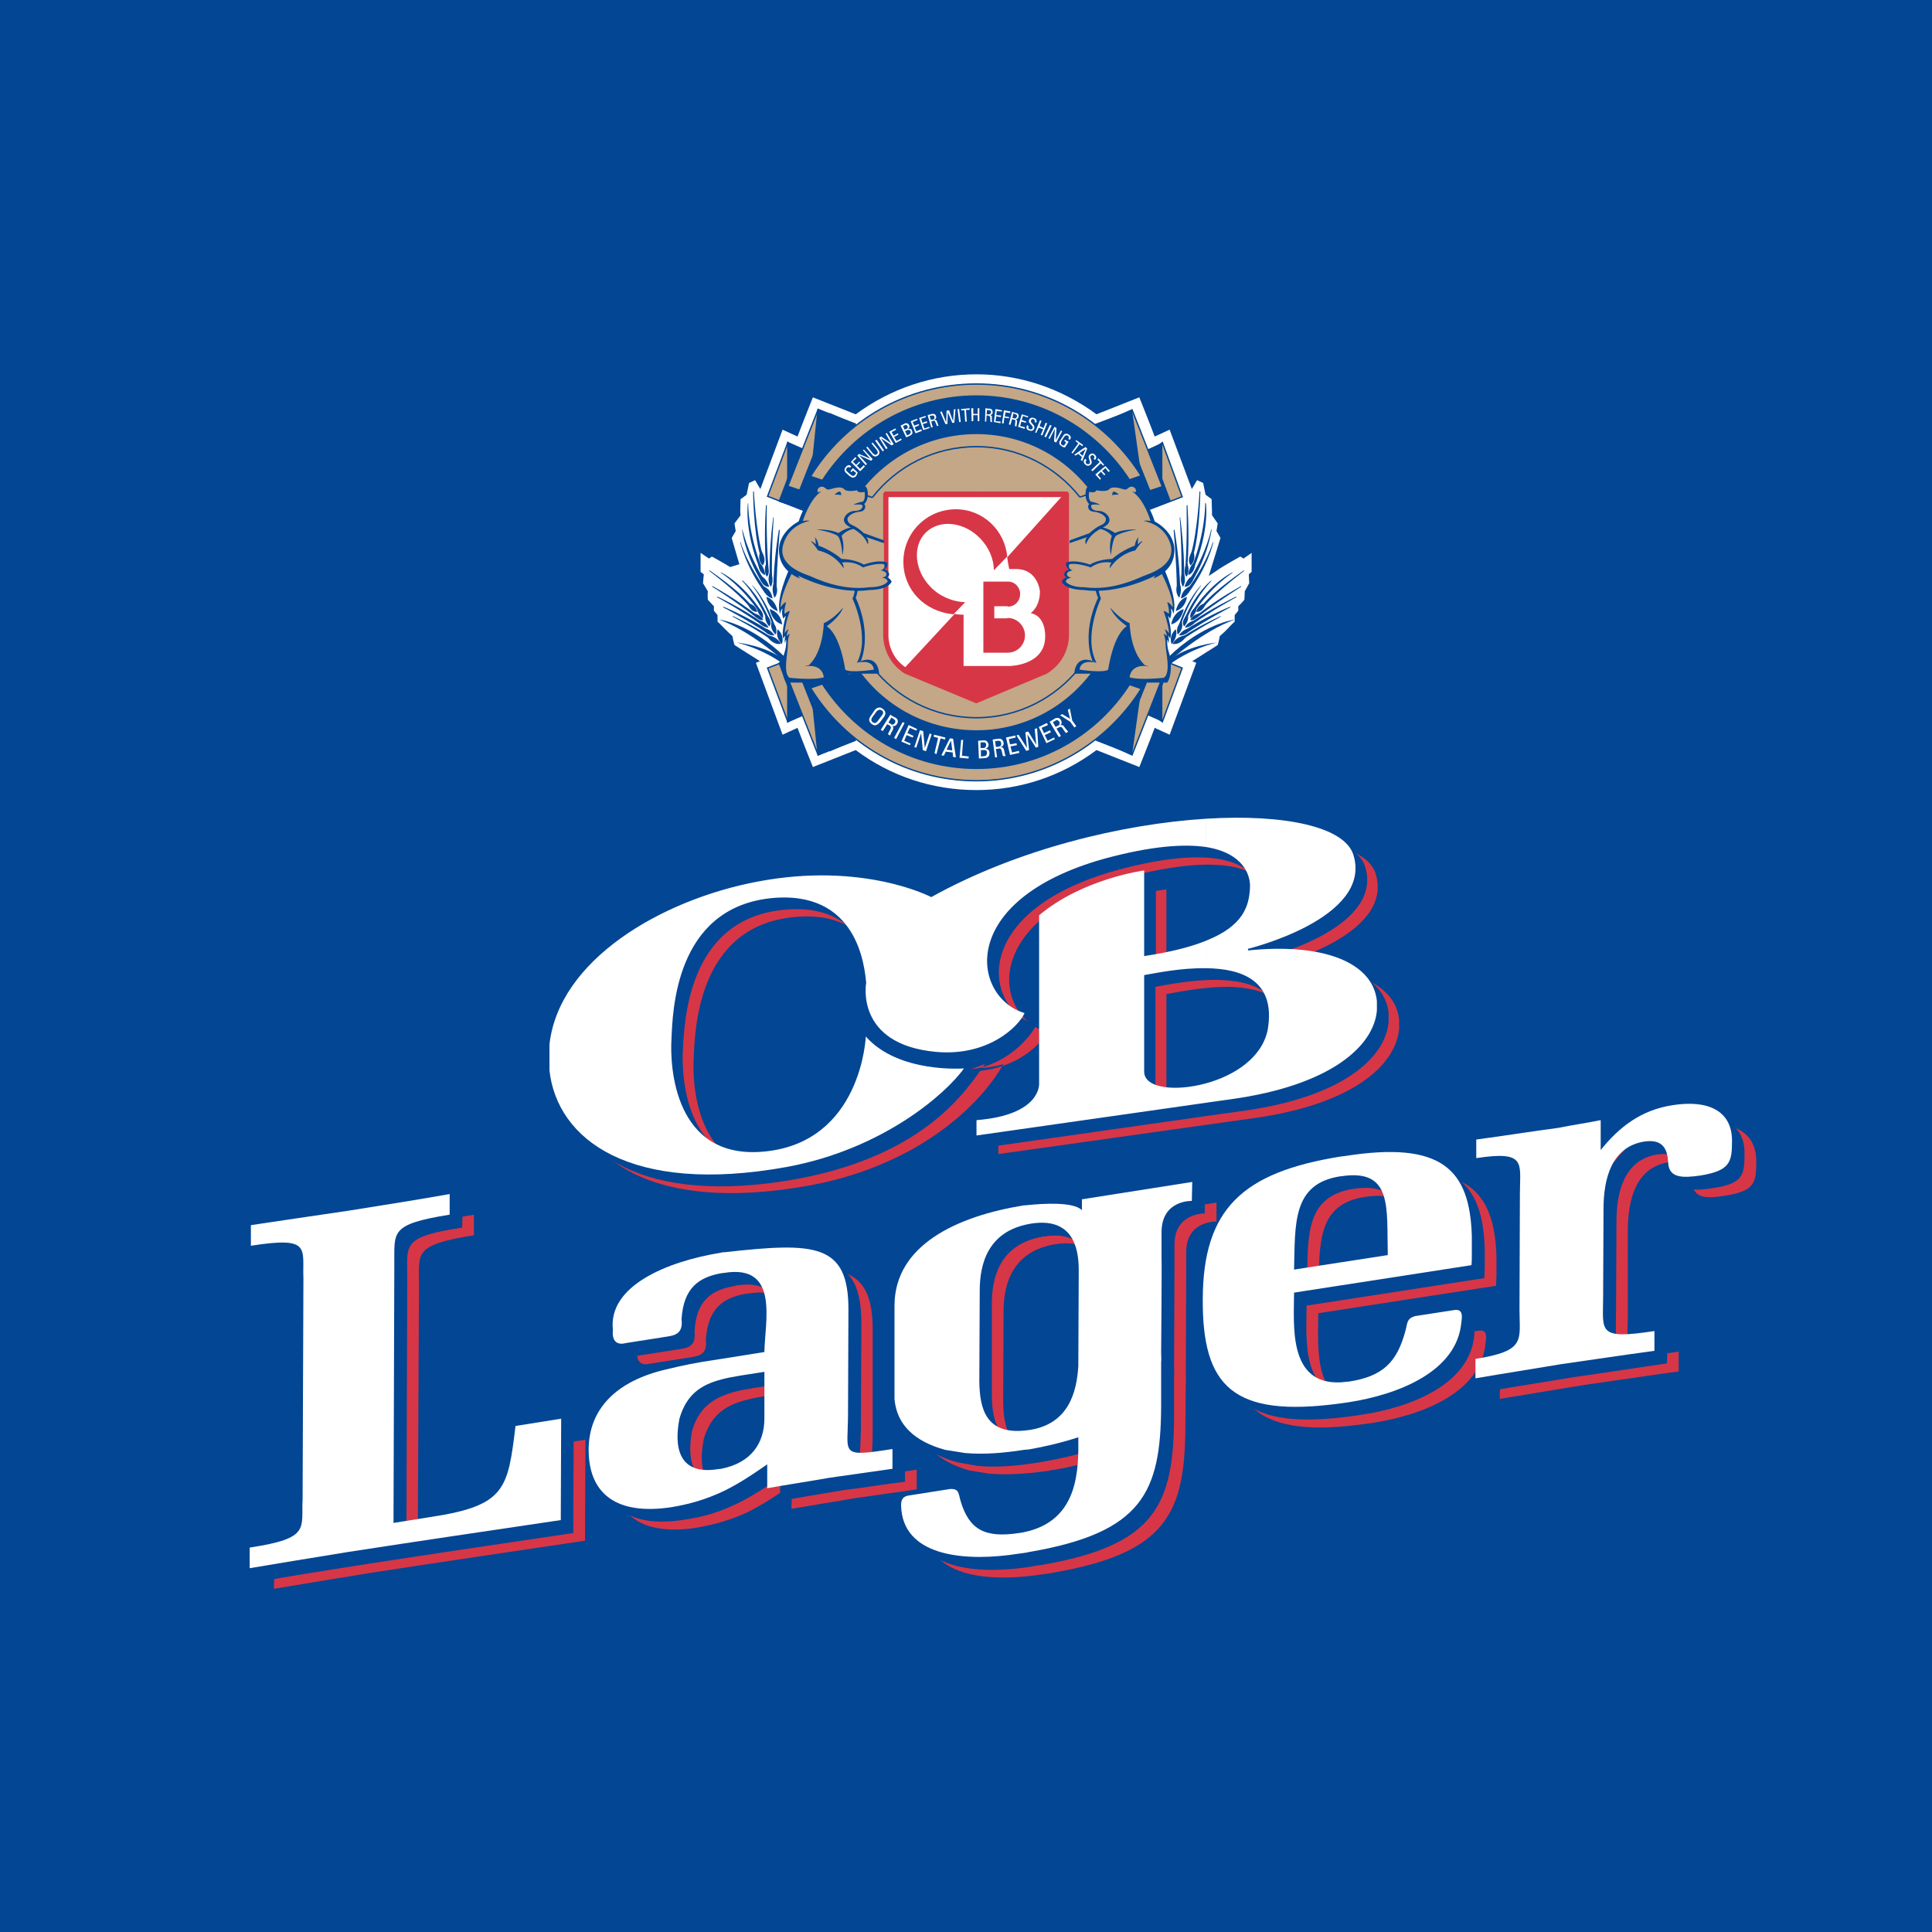 <?xml version="1.0" encoding="utf-8"?>
<!-- Generator: Adobe Illustrator 13.0.0, SVG Export Plug-In . SVG Version: 6.00 Build 14948)  -->
<!DOCTYPE svg PUBLIC "-//W3C//DTD SVG 1.0//EN" "http://www.w3.org/TR/2001/REC-SVG-20010904/DTD/svg10.dtd">
<svg version="1.0" id="Layer_1" xmlns="http://www.w3.org/2000/svg" xmlns:xlink="http://www.w3.org/1999/xlink" x="0px" y="0px"
	 width="192.756px" height="192.756px" viewBox="0 0 192.756 192.756" enable-background="new 0 0 192.756 192.756"
	 xml:space="preserve">
<g>
	<polygon fill-rule="evenodd" clip-rule="evenodd" fill="#034694" points="0,0 192.756,0 192.756,192.756 0,192.756 0,0 	"/>
	<path fill-rule="evenodd" clip-rule="evenodd" fill="#D73647" d="M45.468,153.434l-3.789,0.565l0.121-25.798
		c0-3.225-0.564-3.99,5.482-4.958v-2.056c-2.902,0.523-6.489,1.088-10.037,1.652c-3.547,0.524-4.675,3.83-4.554,6.772L32.61,151.58
		c-0.122,2.982,0.846,3.95-5.241,4.878l-0.04,2.056c2.701-0.443,6.248-1.048,9.795-1.613c8.143-1.249,13.141-1.975,21.243-3.184
		l0.041-10.078l-4.555,0.687C53.086,150.572,52.885,152.266,45.468,153.434L45.468,153.434z"/>
	<path fill-rule="evenodd" clip-rule="evenodd" fill="#D73647" d="M87.067,143.155v-10.359c0.04-6.731-3.305-6.812-12.375-5.804
		c-0.121,0-0.202,0.04-0.323,0.04v2.056c0.121,0,0.202-0.04,0.323-0.04c5.562-0.887,4.031,4.877,4.031,7.9l-4.354,0.686v2.056
		c0.604-0.162,1.25-0.282,1.975-0.403l2.378-0.363l-0.04,4.636c0,2.459-1.29,4.435-4.313,5.039v2.378
		c1.491-0.726,2.942-1.652,4.636-2.821l-0.041,2.378c2.097-0.363,4.193-0.686,6.248-1.049c2.056-0.281,4.192-0.604,6.248-0.886
		v-1.976C86.1,147.469,87.026,147.146,87.067,143.155L87.067,143.155z M74.369,127.032c-5.441,0.887-11.286,3.346-10.802,7.698
		c-0.121,1.21,0.484,1.532,1.25,1.331l4.353-0.686c1.008-0.16,1.371-0.646,1.25-1.692c0.201-3.104,1.693-4.192,3.95-4.596V127.032
		L74.369,127.032z M74.369,137.634l-0.765,0.12c-1.613,0.242-3.064,0.524-4.676,0.928c-5.079,1.169-7.74,3.99-7.78,8.021
		c0,4.312,2.741,6.57,8.304,5.724c1.894-0.322,3.466-0.807,4.917-1.451v-2.378c-0.121,0-0.241,0.04-0.363,0.04
		c-4.071,0.645-4.313-2.499-3.789-5.079c0.685-2.298,2.056-3.305,4.151-3.869V137.634L74.369,137.634z"/>
	<path fill-rule="evenodd" clip-rule="evenodd" fill="#D73647" d="M118.346,124.937c0-3.185,3.023-3.063,3.023-3.063v-1.896
		l-11.004,1.733v1.089c-0.847-0.887-4.071-0.645-5.28-0.524v1.896c0.079,0,0.16-0.041,0.241-0.041
		c3.951-0.604,4.757,2.177,4.716,4.596c0,0.04,0,0.241,0,0.483v0.041l-0.04,9.068c0,0.04,0,0.04,0,0.081
		c-0.12,2.499-0.928,5.724-4.877,6.328h-0.04v1.935c1.651-0.281,3.306-0.685,4.917-1.209c0.04,3.265,0.04,8.021-4.917,9.352v2.096
		c11.286-1.935,13.14-5.925,13.18-14.551l0.041-4.394c0.04-0.282,0-0.564,0-0.887c0-0.242,0.04-9.19,0.04-9.433V124.937
		L118.346,124.937z M105.085,122.275c-0.322,0.041-0.484,0.041-0.484,0.041c-6.731,1.089-12.898,3.99-12.939,9.956
		c0,0.242,0,9.15,0,9.392c0.242,2.54,2.016,4.192,5.039,5.039l1.975,0.322c1.936,0.161,3.91,0,5.926-0.282
		c0.162-0.04,0.322-0.081,0.484-0.081v-1.935c-4.354,0.646-4.959-2.177-4.998-4.837c0-0.121,0.039-8.948,0.039-9.069
		c0-2.66,0.848-5.885,4.959-6.65V122.275L105.085,122.275z M105.085,154.805c-0.322,0.08-0.646,0.161-0.968,0.201
		c-3.507,0.524-11.004-3.748-11.004-3.748c-0.927,0.121-0.806,0.927-0.725,1.451c0.443,4.757,6.569,5.159,11.688,4.353
		c0.363-0.04,0.687-0.08,1.009-0.161V154.805L105.085,154.805z"/>
	<path fill-rule="evenodd" clip-rule="evenodd" fill="#D73647" d="M136.565,117.398c-0.12,0-0.242,0.041-0.362,0.041v1.975
		c5.199-0.806,4.595,3.145,4.676,7.86l-4.676,0.725v2.298l13.06-2.015c0-0.363,0.04-0.726,0.04-1.088v-1.814
		C149.102,118.688,146.24,115.867,136.565,117.398L136.565,117.398z M136.203,142.067c0.282-0.04,0.564-0.08,0.847-0.121
		c4.876-0.766,10.722-3.023,11.164-7.94c0.081-0.564,0.202-1.37-0.645-1.25l-3.949,0.605c-0.888,0.241-0.767,0.725-1.008,1.572
		c-0.807,3.062-2.257,4.434-5.562,4.957c-0.282,0.041-0.564,0.041-0.847,0.081V142.067L136.203,142.067z M136.203,117.439
		c-9.836,1.571-13.746,5.239-13.786,14.229c0,8.666,2.942,11.891,13.786,10.399v-2.096c-5.32,0.282-4.677-5.765-4.677-8.949
		l4.677-0.726v-2.298l-4.677,0.727c0.162-4.555-0.201-8.586,4.677-9.312V117.439L136.203,117.439z"/>
	<path fill-rule="evenodd" clip-rule="evenodd" fill="#D73647" d="M169.297,112.319c-3.185,0.483-5.362,2.218-7.176,4.475v-2.982
		c-1.37,0.282-2.78,0.483-4.152,0.765c-2.74,0.363-3.91,3.508-3.91,6.571l-0.039,11.568c0,3.063,0.684,4.111-4.354,4.918
		l-0.041,1.935c2.822-0.483,5.684-0.928,8.546-1.41c2.902-0.404,5.764-0.847,9.311-1.331v-1.975
		c-5.724,0.887-5.118,0.04-5.078-3.427v-8.747c0.04-2.982,0.767-6.207,4.111-6.731c1.854-0.281,2.299,0.806,2.339,2.056
		c0.08,1.652,1.571,1.572,3.225,1.29c3.021-0.443,3.144-1.33,3.144-3.426C175.222,112.884,172.884,111.756,169.297,112.319
		L169.297,112.319z"/>
	<path fill-rule="evenodd" clip-rule="evenodd" fill="#D73647" d="M139.589,101.719c-0.403-3.829-5.402-5.684-12.858-4.918v-0.363
		c0,0,12.455-2.903,10.521-9.271c-0.847-2.782-6.853-4.072-14.713-3.588v2.822c3.748,0.564,4.435,2.781,4.394,3.991
		c-0.08,1.854-0.646,3.829-4.394,5.32v2.742c3.547,0.08,6.974,1.249,6.167,6.086c-0.523,2.822-3.346,4.636-6.167,5.401v1.975
		l2.58-0.362c9.795-1.371,14.107-5.24,14.471-8.867v-0.888C139.589,101.759,139.589,101.759,139.589,101.719L139.589,101.719z
		 M122.538,83.58c-8.344,0.483-18.784,2.983-27.41,7.82c0,0-6.771-3.587-17.413-1.572c-9.513,1.854-19.751,7.82-20.678,16.244v2.54
		v0.04c0.766,6.934,8.062,12.455,23.661,9.634c9.634-1.732,16.446-6.973,19.428-12.132c0,0-2.378,1.047-11.608,0.241
		c0,0-0.967,9.634-10.117,10.399c-8.909,0.726-9.352-8.465-9.19-11.246c0.121-2.741,0.362-12.979,9.795-14.027
		c8.828-1.008,9.473,6.853,9.593,8.384c0,0-1.128,6.167,6.974,6.934c5.199,0.483,8.263-2.54,8.868-3.87
		c-5.28-1.612-6.853-11.246,7.94-15.438c4.757-1.25,7.981-1.451,10.158-1.128V83.58L122.538,83.58z M122.538,95.712v2.742
		c-2.5,0-4.998,0.523-6.167,0.725v9.634c0,1.612,3.062,2.016,6.167,1.129v1.975l-22.937,3.225v-1.491
		c6.571-0.563,6.289-3.708,6.289-3.708V93.173c4.877-3.99,10.48-4.434,10.48-4.434v8.505
		C119.032,96.841,121.047,96.317,122.538,95.712L122.538,95.712z"/>
	<path fill-rule="evenodd" clip-rule="evenodd" fill="#034694" d="M44.299,152.628l-3.749,0.604l0.081-25.838
		c0-3.224-0.564-3.989,5.482-4.917l0.04-2.056c-2.942,0.483-6.49,1.048-10.077,1.652c-3.547,0.484-4.676,3.789-4.555,6.731
		l-0.081,22.009c-0.122,2.982,0.846,3.91-5.24,4.877v2.056c2.66-0.483,6.208-1.048,9.794-1.612
		c8.103-1.25,13.101-1.975,21.203-3.184l0.04-10.118l-4.555,0.726C51.917,149.807,51.716,151.459,44.299,152.628L44.299,152.628z"/>
	<path fill-rule="evenodd" clip-rule="evenodd" fill="#034694" d="M85.897,142.39l0.041-10.359c0-6.771-3.346-6.853-12.415-5.845
		c-0.081,0-0.202,0.04-0.323,0.04v2.097c0.121-0.04,0.242-0.04,0.323-0.081c5.562-0.847,4.03,4.919,4.03,7.941l-4.353,0.645v2.055
		c0.605-0.16,1.25-0.281,1.975-0.401l2.378-0.363v4.635c-0.04,2.459-1.29,4.435-4.353,5.039v2.378
		c1.532-0.686,2.942-1.611,4.636-2.78v2.378c2.056-0.403,4.152-0.726,6.248-1.089c2.016-0.242,4.152-0.604,6.208-0.847v-1.975
		C84.931,146.703,85.857,146.34,85.897,142.39L85.897,142.39z M73.2,126.226c-5.441,0.928-11.246,3.347-10.802,7.74
		c-0.122,1.209,0.524,1.491,1.25,1.289l4.394-0.685c0.968-0.162,1.37-0.604,1.25-1.693c0.162-3.104,1.652-4.151,3.91-4.555V126.226
		L73.2,126.226z M73.2,136.827l-0.766,0.121c-1.612,0.282-3.063,0.523-4.676,0.927c-5.039,1.21-7.739,4.031-7.739,8.062
		c-0.041,4.312,2.7,6.57,8.263,5.683c1.935-0.282,3.467-0.766,4.917-1.451v-2.378c-0.121,0.04-0.242,0.04-0.363,0.081
		c-4.031,0.604-4.272-2.499-3.789-5.12c0.685-2.297,2.056-3.265,4.151-3.87V136.827L73.2,136.827z"/>
	<path fill-rule="evenodd" clip-rule="evenodd" fill="#034694" d="M117.177,124.171c0-3.185,3.023-3.104,3.023-3.104v-1.854
		l-11.004,1.692v1.129c-0.806-0.928-4.032-0.686-5.28-0.524v1.896c0.08-0.041,0.16-0.041,0.282-0.041
		c3.949-0.646,4.716,2.176,4.716,4.595c0,0.04,0,0.202,0,0.484h-0.04l-0.041,9.109v0.041c-0.121,2.498-0.887,5.763-4.837,6.367
		c-0.041,0-0.041,0-0.08,0v1.896c1.652-0.282,3.346-0.646,4.917-1.169c0.041,3.225,0.041,8.021-4.917,9.352v2.096
		c11.286-1.934,13.14-5.966,13.221-14.552v-4.393c0.04-0.323,0-0.605,0-0.928c0-0.201,0.04-9.149,0.04-9.392V124.171
		L117.177,124.171z M103.916,121.51c-0.282,0-0.484,0.04-0.484,0.04c-6.731,1.048-12.899,3.951-12.899,9.956
		c0,0.202-0.04,9.15,0,9.353c0.243,2.539,1.975,4.232,4.999,5.038l2.055,0.363c1.854,0.161,3.829,0,5.845-0.322
		c0.162,0,0.322-0.041,0.484-0.081v-1.896c-4.354,0.646-4.959-2.176-4.959-4.836c0-0.121,0-8.948,0-9.069
		c0-2.701,0.848-5.885,4.959-6.65V121.51L103.916,121.51z M103.916,154.039c-0.322,0.081-0.646,0.121-0.968,0.201
		c-3.507,0.524-11.004-3.789-11.004-3.789c-0.927,0.162-0.766,0.928-0.725,1.492c0.443,4.756,6.61,5.159,11.729,4.353
		c0.322-0.08,0.646-0.12,0.968-0.161V154.039L103.916,154.039z"/>
	<path fill-rule="evenodd" clip-rule="evenodd" fill="#034694" d="M135.396,116.592c-0.121,0.041-0.201,0.041-0.322,0.081v1.936
		c5.2-0.767,4.555,3.185,4.677,7.859l-4.677,0.727v2.337l13.02-2.015c0-0.403,0.039-0.767,0.039-1.129v-1.773
		C147.933,117.922,145.111,115.101,135.396,116.592L135.396,116.592z M135.074,141.261c0.242-0.04,0.523-0.08,0.807-0.12
		c4.876-0.727,10.762-3.023,11.205-7.9c0.041-0.565,0.201-1.371-0.686-1.25l-3.95,0.604c-0.847,0.242-0.726,0.726-0.967,1.571
		c-0.847,3.024-2.298,4.435-5.603,4.919c-0.283,0.04-0.564,0.08-0.807,0.08V141.261L135.074,141.261z M135.074,116.673
		c-9.876,1.571-13.786,5.24-13.786,14.229c-0.04,8.626,2.902,11.892,13.786,10.359v-2.096c-5.361,0.282-4.717-5.764-4.717-8.908
		l4.717-0.726v-2.337l-4.676,0.725c0.121-4.514-0.242-8.545,4.636-9.311c0,0,0,0,0.04,0V116.673L135.074,116.673z"/>
	<path fill-rule="evenodd" clip-rule="evenodd" fill="#034694" d="M168.167,111.514c-3.184,0.483-5.4,2.258-7.175,4.474v-2.942
		c-1.369,0.242-2.821,0.484-4.191,0.727c-2.742,0.402-3.87,3.547-3.91,6.61v11.568c-0.039,3.063,0.645,4.111-4.395,4.877v1.975
		c2.782-0.483,5.644-0.927,8.546-1.41c2.862-0.402,5.725-0.847,9.271-1.371l0.04-1.935c-5.765,0.888-5.119,0.041-5.119-3.426
		l0.04-8.787c0-2.942,0.767-6.168,4.071-6.691c1.854-0.283,2.298,0.806,2.337,2.056c0.081,1.652,1.573,1.572,3.266,1.29
		c2.982-0.443,3.104-1.33,3.104-3.427C174.093,112.119,171.715,110.989,168.167,111.514L168.167,111.514z"/>
	<path fill-rule="evenodd" clip-rule="evenodd" fill="#034694" d="M138.541,101.033c-0.444-3.869-5.401-5.724-12.899-4.958v-0.363
		c0,0,12.496-2.902,10.562-9.231c-0.847-2.821-6.853-4.111-14.754-3.627v2.822c3.79,0.604,4.475,2.821,4.395,3.991
		c-0.041,1.854-0.646,3.829-4.395,5.36v2.742c3.549,0.04,7.015,1.209,6.168,6.086c-0.484,2.822-3.346,4.596-6.168,5.401v1.936
		l2.621-0.363c9.795-1.371,14.147-5.24,14.471-8.868v-0.886V101.033L138.541,101.033z M121.449,82.854
		c-8.304,0.524-18.742,3.023-27.409,7.82c0,0-6.731-3.587-17.373-1.532c-9.513,1.813-19.792,7.779-20.719,16.244v2.5
		c0.04,0.041,0.04,0.041,0.04,0.041c0.766,6.933,8.062,12.535,23.662,9.673c12.818-2.418,16.849-8.948,18.623-11.446
		c0,0-7.538,3.224-10.803-0.484c0,0-1.008,9.634-10.117,10.399c-8.909,0.726-9.352-8.465-9.231-11.206
		c0.162-2.781,0.404-12.979,9.836-14.068c8.828-1.008,9.473,6.893,9.593,8.384c0,0-1.169,6.853,6.974,7.618
		c5.2,0.484,8.262-3.224,8.867-4.555c-5.239-1.572-6.852-11.246,7.942-15.397c4.716-1.291,7.94-1.492,10.116-1.169V82.854
		L121.449,82.854z M121.449,95.026v2.742c-2.458-0.041-4.999,0.483-6.167,0.686v9.633c0,1.613,3.104,2.016,6.167,1.169v1.936
		l-22.935,3.265v-1.532c6.57-0.563,6.329-3.668,6.329-3.668V92.488c4.876-3.991,10.479-4.474,10.479-4.474v8.505
		C117.983,96.115,119.959,95.592,121.449,95.026L121.449,95.026z"/>
	<path fill-rule="evenodd" clip-rule="evenodd" fill="#FFFFFF" d="M43.049,151.338l-3.789,0.605l0.081-25.798
		c0.04-3.226-0.524-3.99,5.522-4.958v-2.056c-2.942,0.523-6.49,1.088-10.037,1.652c-3.547,0.524-7.135,1.048-9.795,1.451v2.056
		c6.087-0.967,5.12,0.282,5.241,3.266l-0.081,21.968c-0.161,2.983,0.847,3.95-5.28,4.878v2.056c2.701-0.443,6.248-1.048,9.795-1.613
		c8.103-1.249,13.141-1.975,21.243-3.185l0.04-10.117l-4.555,0.726C50.668,148.517,50.466,150.21,43.049,151.338L43.049,151.338z"/>
	<path fill-rule="evenodd" clip-rule="evenodd" fill="#FFFFFF" d="M84.607,141.101l0.041-10.359
		c0.04-6.732-3.346-6.812-12.375-5.805c-0.121,0-0.242,0-0.322,0.04v2.056c0.081,0,0.201-0.04,0.322-0.04
		c5.522-0.887,4.03,4.877,3.99,7.9l-4.312,0.686v2.056c0.564-0.162,1.249-0.282,1.975-0.403l2.338-0.363v4.636
		c0,2.458-1.29,4.435-4.312,5.038v2.339c1.491-0.686,2.902-1.612,4.595-2.782v2.379c2.056-0.363,4.192-0.686,6.248-1.048
		c2.056-0.282,4.192-0.604,6.247-0.888v-1.975C83.681,145.412,84.607,145.091,84.607,141.101L84.607,141.101z M71.951,124.977
		c-5.482,0.887-11.287,3.346-10.803,7.698c-0.121,1.21,0.483,1.532,1.25,1.331l4.353-0.686c1.008-0.16,1.37-0.646,1.25-1.733
		c0.201-3.063,1.693-4.151,3.951-4.555V124.977L71.951,124.977z M71.951,135.578l-0.766,0.12c-1.653,0.242-3.064,0.524-4.716,0.928
		c-5.038,1.169-7.739,3.99-7.739,8.021c0,4.354,2.741,6.57,8.263,5.723c1.936-0.321,3.467-0.806,4.958-1.49v-2.339
		c-0.121,0-0.242,0.041-0.363,0.041c-4.072,0.645-4.313-2.499-3.79-5.079c0.686-2.298,2.015-3.305,4.152-3.869V135.578
		L71.951,135.578z"/>
	<path fill-rule="evenodd" clip-rule="evenodd" fill="#FFFFFF" d="M115.887,122.88c0.04-3.184,3.023-3.062,3.023-3.062l0.04-1.896
		l-11.004,1.733v1.089c-0.847-0.887-4.071-0.645-5.28-0.524v1.896c0.081,0,0.161-0.041,0.242-0.041
		c3.95-0.604,4.716,2.177,4.716,4.596c0,0.04,0,0.242,0,0.524l-0.04,9.068c0,0.041,0,0.041,0,0.041
		c-0.162,2.539-0.928,5.764-4.877,6.368h-0.041v1.935c1.612-0.281,3.306-0.685,4.918-1.209c0.04,3.265,0,8.021-4.918,9.352v2.096
		c11.286-1.935,13.142-5.925,13.181-14.551V135.9c0.04-0.283,0-0.565,0-0.887c0-0.242,0.08-9.19,0.04-9.433V122.88L115.887,122.88z
		 M102.666,120.22c-0.322,0.041-0.523,0.041-0.523,0.041c-6.732,1.088-12.859,3.99-12.899,9.956c0,0.242,0,9.15,0,9.392
		c0.242,2.539,1.976,4.192,5.039,5.039l2.015,0.322c1.895,0.161,3.829,0,5.884-0.322c0.162,0,0.322-0.041,0.484-0.041v-1.935
		c-4.353,0.646-4.918-2.177-4.958-4.837c0-0.121,0.04-8.948,0.04-9.069c0-2.66,0.807-5.886,4.918-6.65V120.22L102.666,120.22z
		 M102.666,152.749c-0.322,0.08-0.645,0.161-1.008,0.202c-3.426,0.523-4.958-0.363-5.804-3.145c-0.242-0.766-0.121-1.29-1.048-1.249
		l-4.111,0.645c-0.927,0.121-0.806,0.887-0.766,1.451c0.484,4.757,6.651,5.159,11.73,4.353c0.322-0.04,0.686-0.08,1.008-0.161
		V152.749L102.666,152.749z"/>
	<path fill-rule="evenodd" clip-rule="evenodd" fill="#FFFFFF" d="M134.147,115.343c-0.121,0-0.243,0.04-0.362,0.04v1.976
		c5.198-0.806,4.553,3.144,4.675,7.86l-4.675,0.725v2.298l13.019-2.016c0.041-0.362,0.041-0.725,0.041-1.088v-1.813
		C146.643,116.633,143.821,113.812,134.147,115.343L134.147,115.343z M133.785,140.012c0.281-0.04,0.563-0.08,0.846-0.121
		c4.837-0.766,10.722-3.023,11.165-7.94c0.081-0.564,0.202-1.371-0.685-1.25l-3.91,0.604c-0.887,0.242-0.767,0.726-1.008,1.572
		c-0.847,3.063-2.257,4.435-5.562,4.958c-0.322,0.04-0.564,0.04-0.846,0.08V140.012L133.785,140.012z M133.785,115.383
		c-9.836,1.572-13.747,5.24-13.786,14.229c-0.04,8.666,2.941,11.891,13.786,10.399v-2.097c-5.321,0.283-4.677-5.764-4.677-8.948
		l4.677-0.726v-2.298l-4.677,0.727c0.12-4.555-0.202-8.586,4.636-9.312c0.041,0,0.041,0,0.041,0V115.383L133.785,115.383z"/>
	<path fill-rule="evenodd" clip-rule="evenodd" fill="#FFFFFF" d="M166.878,110.264c-3.185,0.483-5.362,2.217-7.176,4.475v-2.982
		c-1.37,0.281-2.821,0.483-4.191,0.765c-2.741,0.363-5.482,0.807-8.224,1.169v1.854c5.039-0.765,4.354,0.484,4.354,3.548
		l-0.041,11.568c0,3.063,0.686,4.111-4.393,4.918v1.935c2.82-0.484,5.683-0.928,8.545-1.411c2.861-0.403,5.724-0.847,9.311-1.33
		v-1.976c-5.764,0.888-5.118,0.041-5.118-3.426l0.039-8.747c0-2.982,0.767-6.207,4.071-6.731c1.895-0.282,2.298,0.807,2.379,2.056
		c0.04,1.652,1.532,1.572,3.225,1.33c2.983-0.483,3.144-1.37,3.144-3.466C172.803,110.828,170.425,109.7,166.878,110.264
		L166.878,110.264z"/>
	<path fill-rule="evenodd" clip-rule="evenodd" fill="#FFFFFF" d="M137.372,99.864c-0.403-3.87-5.401-5.805-12.858-5.039v-0.161
		c0,0,12.455-3.023,10.521-9.352c-0.848-2.822-6.853-4.111-14.713-3.628v2.822c3.749,0.605,4.434,2.821,4.393,3.99
		c-0.079,1.895-0.644,3.869-4.393,5.361v2.741c3.547,0.041,6.974,1.209,6.167,6.087c-0.524,2.821-3.346,4.635-6.167,5.4v1.936
		l2.58-0.363c9.795-1.371,14.148-5.24,14.471-8.827v-0.928V99.864L137.372,99.864z M120.321,81.685
		c-8.345,0.524-18.783,3.023-27.41,7.82c0,0-6.772-3.587-17.414-1.531c-9.513,1.813-19.751,7.779-20.678,16.244v2.499
		c0,0.041,0,0.041,0,0.08c0.766,6.893,8.062,12.456,23.661,9.634c9.634-1.773,15.922-7.336,17.695-9.835c0,0-6.53,0.524-9.795-3.185
		c0,0-0.403,10.602-10.198,11.487c-8.908,0.807-9.352-8.464-9.191-11.205c0.121-2.781,0.363-12.979,9.795-14.067
		c8.827-0.967,9.473,6.893,9.634,8.425c0,0-1.169,6.127,6.933,6.893c5.2,0.483,8.262-2.5,8.867-3.869
		c-5.24-1.573-6.852-11.247,7.942-15.398c4.757-1.291,7.981-1.492,10.157-1.169V81.685L120.321,81.685z M120.321,93.858v2.741
		c-2.499-0.041-4.999,0.485-6.167,0.686v9.633c0,1.652,3.063,2.016,6.167,1.169v1.936l-22.896,3.265v-1.531
		c6.529-0.524,6.247-3.669,6.247-3.669V91.319c4.354-3.668,10.481-4.474,10.481-4.474v8.545
		C116.813,94.987,118.829,94.463,120.321,93.858L120.321,93.858z"/>
	<path fill-rule="evenodd" clip-rule="evenodd" fill="#FFFFFF" d="M97.426,37.346c-4.394,0-8.546,1.411-12.052,3.99
		c-0.403-0.161-4.273-1.692-4.273-1.692s-1.128,2.822-1.532,3.91c-0.282-0.121-1.491-0.685-1.491-0.685l-2.218,5.925l-0.524-0.887
		l-0.604,0.282l-0.242,1.169c-0.081,0.081-0.604,0.444-0.604,0.444c-0.041,1.289-0.041,1.25,0,1.612l-0.604,0.807
		c0,0,0.081,0.564,0.121,0.766l-0.403,0.686l0.766,2.62l-0.927,0.282c-0.484-0.323-1.814-1.048-1.814-1.048l-0.282,0.201
		l-0.846-0.564v1.895l0.322,0.242l-0.081,0.887l0.483,0.806c-0.041,0.363,0,0.846,0,0.846s0.564,0.605,0.604,0.646v0.443
		l0.363,0.443v0.645c0.645,0.604,0.765,0.806,1.491,1.451c0.081,0.523,0.202,0.887,0.202,0.887c1.048,0.685,1.612,1.007,2.539,1.612
		c-0.202,0.081-0.403,0.162-0.403,0.162l2.661,7.174c0,0,1.209-0.564,1.491-0.685c0.403,1.088,1.532,3.91,1.532,3.91
		s3.87-1.532,4.273-1.693c3.506,2.62,7.658,3.991,12.052,3.991c4.313,0,8.465-1.371,11.972-3.991
		c0.403,0.162,4.272,1.693,4.272,1.693s1.129-2.822,1.532-3.91c0.282,0.121,1.491,0.685,1.491,0.685l2.661-7.174
		c0,0-0.203-0.081-0.404-0.162c0.928-0.605,1.492-0.927,2.54-1.612c0,0,0.121-0.363,0.202-0.887
		c0.765-0.645,0.846-0.847,1.491-1.451V61.37l0.362-0.443v-0.443c0.081-0.041,0.604-0.646,0.604-0.646s0.04-0.483,0.04-0.846
		l0.444-0.806l-0.04-0.887l0.281-0.242v-1.895l-0.806,0.564l-0.322-0.201c0,0-1.814,1.008-2.299,1.37l-0.846,0.564l1.168-3.789
		l-0.402-0.686c0.041-0.202,0.121-0.766,0.121-0.766l-0.564-0.807c0-0.362,0-0.323-0.041-1.612c0,0-0.482-0.363-0.604-0.444
		l-0.242-1.169l-0.604-0.282l-0.523,0.887l-2.217-5.925c0,0-1.209,0.564-1.491,0.685c-0.403-1.088-1.532-3.91-1.532-3.91
		s-3.869,1.531-4.272,1.692C105.891,38.757,101.739,37.346,97.426,37.346L97.426,37.346z"/>
	<polygon fill-rule="evenodd" clip-rule="evenodd" fill="#C3A786" points="86.18,67.738 95.007,73.099 102.182,71.286 
		109.034,68.464 112.34,60.724 111.977,53.873 110.646,50.567 107.221,47.382 98.393,43.352 88.88,45.649 87.147,48.35 
		83.963,51.655 84.326,58.024 85.172,65.521 86.18,67.738 	"/>
	
		<polygon fill-rule="evenodd" clip-rule="evenodd" fill="#C3A786" stroke="#034694" stroke-width="0.138" stroke-miterlimit="2.613" points="
		117.942,66.65 115.968,72.011 113.065,69.834 114.275,65.199 117.942,66.65 	"/>
	<polygon fill-rule="evenodd" clip-rule="evenodd" fill="#034694" points="114.84,71.406 116.813,66.167 113.67,65.038 
		112.018,69.149 114.799,71.406 114.799,67.174 114.84,71.406 	"/>
	<polygon fill-rule="evenodd" clip-rule="evenodd" fill="#034694" points="115.968,67.618 115.968,72.011 113.872,71.084 
		114.113,67.94 115.968,67.618 	"/>
	
		<polygon fill-rule="evenodd" clip-rule="evenodd" fill="#C3A786" stroke="#034694" stroke-width="0.138" stroke-miterlimit="2.613" points="
		76.586,66.65 78.602,72.011 81.504,69.834 80.295,65.199 76.586,66.65 	"/>
	<polygon fill-rule="evenodd" clip-rule="evenodd" fill="#034694" points="79.73,71.447 77.755,66.167 83.197,60.04 85.011,66.892 
		79.771,71.447 79.771,67.214 79.73,71.447 	"/>
	<polyline fill="none" stroke="#034694" stroke-width="0.138" stroke-miterlimit="2.613" points="79.73,71.447 77.755,66.167 
		83.197,60.04 85.011,66.892 79.771,71.447 79.771,67.214 	"/>
	
		<polygon fill-rule="evenodd" clip-rule="evenodd" fill="#034694" stroke="#034694" stroke-width="0.138" stroke-miterlimit="2.613" points="
		78.602,67.658 78.602,72.011 80.698,71.084 80.456,67.94 78.602,67.658 	"/>
	
		<polygon fill-rule="evenodd" clip-rule="evenodd" fill="#C3A786" stroke="#034694" stroke-width="0.138" stroke-miterlimit="2.613" points="
		81.625,75.316 78.602,67.658 82.471,66.368 85.172,73.744 81.625,75.316 	"/>
	<polygon fill-rule="evenodd" clip-rule="evenodd" fill="#034694" points="82.794,74.873 79.771,67.214 83.52,65.884 86.663,73.14 
		82.834,74.873 82.108,68.222 82.794,74.873 	"/>
	<polyline fill="none" stroke="#034694" stroke-width="0.138" stroke-miterlimit="2.613" points="82.794,74.873 79.771,67.214 
		83.52,65.884 86.663,73.14 82.834,74.873 82.108,68.222 	"/>
	
		<polygon fill-rule="evenodd" clip-rule="evenodd" fill="#034694" stroke="#034694" stroke-width="0.138" stroke-miterlimit="2.613" points="
		80.939,68.625 81.625,75.316 85.333,73.865 82.995,68.625 80.939,68.625 	"/>
	
		<polygon fill-rule="evenodd" clip-rule="evenodd" fill="#C3A786" stroke="#034694" stroke-width="0.138" stroke-miterlimit="2.613" points="
		112.944,75.316 115.968,67.618 112.098,66.327 109.397,73.704 112.944,75.316 	"/>
	<polygon fill-rule="evenodd" clip-rule="evenodd" fill="#034694" points="111.856,74.551 114.799,67.174 111.655,59.193 
		108.632,67.134 111.735,74.551 112.784,68.303 111.856,74.551 	"/>
	<polygon fill-rule="evenodd" clip-rule="evenodd" fill="#034694" points="113.872,68.705 112.944,75.316 109.236,73.865 
		111.574,68.625 113.872,68.705 	"/>
	<path fill-rule="evenodd" clip-rule="evenodd" fill="#C3A786" d="M80.899,68.625l6.127-2.096c2.418,3.104,6.167,5.078,10.399,5.078
		c4.152,0,7.9-1.975,10.319-5.038l6.127,2.135c-3.427,5.482-9.554,9.19-16.446,9.19c-7.014,0-13.141-3.708-16.567-9.271H80.899
		L80.899,68.625z"/>
	<path fill="none" stroke="#034694" stroke-width="0.138" stroke-miterlimit="2.613" d="M80.899,68.625l6.127-2.096
		 M87.026,66.529c2.418,3.104,6.167,5.078,10.399,5.078c4.152,0,7.9-1.975,10.319-5.038 M107.745,66.57l6.127,2.135 M113.872,68.705
		c-3.427,5.482-9.554,9.19-16.446,9.19c-7.014,0-13.141-3.708-16.567-9.271"/>
	<path fill-rule="evenodd" clip-rule="evenodd" fill="#034694" d="M112.784,68.262c-3.266,5.119-8.949,8.465-15.358,8.465
		c-6.489,0-12.173-3.386-15.438-8.465l3.789-1.289c2.62,3.587,6.853,5.885,11.649,5.885c4.717,0,8.907-2.297,11.528-5.845
		L112.784,68.262L112.784,68.262z"/>
	
		<polygon fill-rule="evenodd" clip-rule="evenodd" fill="#C3A786" stroke="#034694" stroke-width="0.138" stroke-miterlimit="2.613" points="
		117.942,49.56 115.968,44.158 113.065,46.375 114.275,50.97 117.942,49.56 	"/>
	<polygon fill-rule="evenodd" clip-rule="evenodd" fill="#034694" points="114.84,44.762 116.813,50.003 113.67,51.131 
		112.018,47.02 114.799,44.762 114.799,48.995 114.84,44.762 	"/>
	<polygon fill-rule="evenodd" clip-rule="evenodd" fill="#034694" points="115.968,48.551 115.968,44.158 113.872,45.125 
		114.113,48.229 115.968,48.551 	"/>
	
		<polygon fill-rule="evenodd" clip-rule="evenodd" fill="#C3A786" stroke="#034694" stroke-width="0.138" stroke-miterlimit="2.613" points="
		76.586,49.519 78.602,44.158 81.504,46.334 80.295,50.97 76.586,49.519 	"/>
	<polygon fill-rule="evenodd" clip-rule="evenodd" fill="#034694" points="79.73,44.762 77.755,50.003 81.786,51.292 83.922,46.456 
		79.771,44.762 79.771,48.995 79.73,44.762 	"/>
	<polyline fill="none" stroke="#034694" stroke-width="0.138" stroke-miterlimit="2.613" points="79.73,44.762 77.755,50.003 
		81.786,51.292 83.922,46.456 79.771,44.762 79.771,48.995 	"/>
	
		<polygon fill-rule="evenodd" clip-rule="evenodd" fill="#034694" stroke="#034694" stroke-width="0.138" stroke-miterlimit="2.613" points="
		78.602,48.512 78.602,44.158 80.698,45.085 80.456,48.229 78.602,48.512 	"/>
	
		<polygon fill-rule="evenodd" clip-rule="evenodd" fill="#C3A786" stroke="#034694" stroke-width="0.138" stroke-miterlimit="2.613" points="
		81.625,40.853 78.602,48.512 82.471,49.841 85.172,42.465 81.625,40.853 	"/>
	<polygon fill-rule="evenodd" clip-rule="evenodd" fill="#034694" points="82.794,41.296 79.771,48.955 83.52,50.285 86.663,43.029 
		82.834,41.296 82.108,47.947 82.794,41.296 	"/>
	<polyline fill="none" stroke="#034694" stroke-width="0.138" stroke-miterlimit="2.613" points="82.794,41.296 79.771,48.955 
		83.52,50.285 86.663,43.029 82.834,41.296 82.108,47.947 	"/>
	
		<polygon fill-rule="evenodd" clip-rule="evenodd" fill="#034694" stroke="#034694" stroke-width="0.138" stroke-miterlimit="2.613" points="
		80.939,47.543 81.625,40.853 85.333,42.304 82.995,47.543 80.939,47.543 	"/>
	
		<polygon fill-rule="evenodd" clip-rule="evenodd" fill="#C3A786" stroke="#034694" stroke-width="0.138" stroke-miterlimit="2.613" points="
		112.944,40.893 115.968,48.551 112.098,49.841 109.397,42.465 112.944,40.893 	"/>
	<polygon fill-rule="evenodd" clip-rule="evenodd" fill="#034694" points="111.856,41.618 114.799,48.995 111.897,50.083 
		109.68,44.924 111.735,41.618 112.784,47.866 111.856,41.618 	"/>
	<polygon fill-rule="evenodd" clip-rule="evenodd" fill="#034694" points="113.872,47.463 112.944,40.893 109.236,42.304 
		111.574,47.543 113.872,47.463 	"/>
	<path fill-rule="evenodd" clip-rule="evenodd" fill="#C3A786" d="M80.899,47.543l6.127,2.096c2.418-3.104,6.167-5.079,10.399-5.079
		c4.152,0,7.9,1.975,10.319,5.039l6.127-2.136v0.041c-3.427-5.523-9.554-9.19-16.446-9.19c-7.014,0-13.141,3.667-16.567,9.23H80.899
		L80.899,47.543z"/>
	<path fill="none" stroke="#034694" stroke-width="0.138" stroke-miterlimit="2.613" d="M80.899,47.543l6.127,2.096 M87.026,49.64
		c2.418-3.104,6.167-5.079,10.399-5.079c4.152,0,7.9,1.975,10.319,5.039 M107.745,49.599l6.127-2.136v0.041 M113.872,47.504
		c-3.427-5.523-9.554-9.19-16.446-9.19c-7.014,0-13.141,3.667-16.567,9.23"/>
	<path fill-rule="evenodd" clip-rule="evenodd" fill="#034694" d="M112.784,47.907c-3.266-5.079-8.949-8.465-15.358-8.465
		c-6.489,0-12.173,3.386-15.438,8.465l3.789,1.29c2.62-3.547,6.853-5.885,11.649-5.885c4.717,0,8.907,2.297,11.528,5.885
		L112.784,47.907L112.784,47.907z"/>
	<path fill-rule="evenodd" clip-rule="evenodd" fill="#034694" d="M78.521,63.95c0,0,0.726-0.726-0.04-2.177
		C78.481,61.772,77.796,62.619,78.521,63.95L78.521,63.95z"/>
	<path fill-rule="evenodd" clip-rule="evenodd" fill="#FFFFFF" d="M87.51,70.641c0.201-0.081,0.363-0.081,0.564,0.08
		c0.322,0.242,0.322,0.524,0.121,0.807l-0.363,0.483c-0.121,0.121-0.202,0.242-0.322,0.282v-0.282
		c0.04-0.04,0.081-0.081,0.121-0.161l0.363-0.483c0.242-0.282,0.041-0.443,0-0.484c-0.081-0.04-0.242-0.162-0.483,0.041V70.641
		L87.51,70.641z M86.945,71.325l0.323-0.482c0.081-0.082,0.162-0.162,0.242-0.202v0.282l-0.041,0.04l-0.363,0.484
		c-0.241,0.322-0.201,0.483-0.04,0.605c0.161,0.121,0.282,0.121,0.443-0.041v0.282c-0.162,0.121-0.363,0.081-0.565-0.081
		C86.663,71.971,86.624,71.729,86.945,71.325L86.945,71.325z"/>
	<path fill-rule="evenodd" clip-rule="evenodd" fill="#FFFFFF" d="M88.961,71.406l0.403,0.201c0.282,0.202,0.242,0.444,0.121,0.646
		c-0.121,0.161-0.282,0.241-0.484,0.161c0.162,0.121,0.162,0.242,0,0.564c0,0,0,0-0.041,0.04v-0.726
		c0.121,0.041,0.242-0.04,0.323-0.161s0.081-0.242-0.081-0.363l-0.242-0.162V71.406L88.961,71.406z M88.518,72.253l-0.443,0.686
		l-0.201-0.122l0.967-1.531l0.121,0.12v0.201h-0.04l-0.282,0.485l0.282,0.161c0,0.04,0.04,0.04,0.04,0.04v0.726
		c-0.04,0.081-0.121,0.282-0.161,0.362l-0.202-0.12c0-0.121,0.162-0.322,0.242-0.524c0.121-0.202-0.04-0.322-0.08-0.362
		L88.518,72.253L88.518,72.253z"/>
	<polygon fill-rule="evenodd" clip-rule="evenodd" fill="#FFFFFF" points="89.404,73.744 89.203,73.623 90.049,72.052 
		90.251,72.132 89.404,73.744 	"/>
	<polygon fill-rule="evenodd" clip-rule="evenodd" fill="#FFFFFF" points="89.928,73.986 90.654,72.334 91.5,72.736 91.42,72.897 
		90.775,72.616 90.533,73.14 91.138,73.421 91.057,73.583 90.453,73.341 90.21,73.905 90.856,74.188 90.775,74.349 89.928,73.986 	
		"/>
	<polygon fill-rule="evenodd" clip-rule="evenodd" fill="#FFFFFF" points="92.951,73.261 92.388,74.953 92.065,74.833 91.904,73.14 
		91.42,74.59 91.219,74.551 91.783,72.857 92.105,72.938 92.266,74.631 92.75,73.18 92.951,73.261 	"/>
	<polygon fill-rule="evenodd" clip-rule="evenodd" fill="#FFFFFF" points="94.322,73.583 94.282,73.784 93.839,73.664 
		93.436,75.236 93.234,75.155 93.597,73.623 93.153,73.502 93.193,73.301 94.322,73.583 	"/>
	<path fill-rule="evenodd" clip-rule="evenodd" fill="#FFFFFF" d="M94.806,73.664l0.282,0.04l0.282,1.854l-0.282-0.04l-0.04-0.444
		l-0.322-0.04v-0.202l0.282,0.04l-0.121-0.967l-0.161,0.282v-0.443L94.806,73.664L94.806,73.664z M94.726,75.034l-0.363-0.04
		l-0.201,0.403l-0.242-0.04l0.807-1.613v0.443l-0.282,0.604l0.282,0.041V75.034L94.726,75.034z"/>
	<path fill-rule="evenodd" clip-rule="evenodd" fill="#FFFFFF" d="M99.602,73.704h0.041c0.282-0.04,0.444,0.162,0.483,0.404
		c0.04,0.201-0.08,0.363-0.282,0.443c0.202,0,0.282,0.04,0.363,0.402c0,0.081,0.081,0.363,0.121,0.484h-0.241
		c-0.081-0.081-0.081-0.323-0.162-0.565c-0.041-0.201-0.201-0.201-0.282-0.201l-0.041,0.041V74.51l0.082-0.04
		c0.16,0,0.241-0.162,0.2-0.322c0-0.122-0.079-0.243-0.282-0.243V73.704L99.602,73.704z M99.36,74.712l0.121,0.846h-0.202
		l-0.241-1.774l0.563-0.081v0.202l-0.322,0.041l0.081,0.564h0.241v0.202H99.36L99.36,74.712z"/>
	<polygon fill-rule="evenodd" clip-rule="evenodd" fill="#FFFFFF" points="100.771,75.316 100.368,73.583 101.295,73.381 
		101.336,73.583 100.65,73.744 100.771,74.268 101.416,74.148 101.457,74.349 100.812,74.47 100.974,75.074 101.658,74.913 
		101.698,75.115 100.771,75.316 	"/>
	<polygon fill-rule="evenodd" clip-rule="evenodd" fill="#FFFFFF" points="101.416,73.381 101.617,73.301 102.465,74.631 
		102.303,73.059 102.585,72.979 103.391,74.309 103.23,72.736 103.472,72.656 103.594,74.51 103.352,74.59 102.504,73.261 
		102.666,74.833 102.385,74.913 101.416,73.381 	"/>
	<polygon fill-rule="evenodd" clip-rule="evenodd" fill="#FFFFFF" points="104.399,74.148 103.634,72.535 104.439,72.132 
		104.561,72.334 103.916,72.616 104.157,73.14 104.763,72.857 104.844,73.059 104.238,73.341 104.521,73.905 105.164,73.583 
		105.245,73.744 104.399,74.148 	"/>
	<path fill-rule="evenodd" clip-rule="evenodd" fill="#FFFFFF" d="M105.408,72.697l0.441,0.725l-0.201,0.122l-0.281-0.444v-0.605
		l0.241-0.12c0.161-0.081,0.122-0.242,0.081-0.363c-0.081-0.121-0.202-0.201-0.322-0.161v-0.202
		c0.241-0.081,0.402,0.041,0.482,0.202c0.122,0.202,0.082,0.403-0.08,0.524c0.202-0.081,0.322-0.04,0.484,0.242
		c0.079,0.081,0.241,0.323,0.322,0.363l-0.203,0.161c-0.119-0.081-0.241-0.323-0.361-0.483c-0.121-0.202-0.281-0.122-0.363-0.081
		L105.408,72.697L105.408,72.697z M105.367,73.099l-0.646-1.088l0.523-0.322c0.041-0.041,0.081-0.041,0.122-0.041v0.202
		c0,0-0.041,0-0.041,0.041l-0.281,0.162l0.281,0.483l0.041-0.041V73.099L105.367,73.099z"/>
	<polygon fill-rule="evenodd" clip-rule="evenodd" fill="#FFFFFF" points="106.535,70.843 106.736,70.681 106.979,71.89 
		107.382,72.454 107.181,72.575 106.777,72.011 105.77,71.366 105.972,71.245 106.777,71.729 106.535,70.843 	"/>
	<path fill-rule="evenodd" clip-rule="evenodd" fill="#034694" d="M82.552,61.208c0,0.363-0.363,0.927-0.483,1.128l0.242,0.162
		c0-0.04,0.484-0.765,0.484-1.29H82.552L82.552,61.208z"/>
	<path fill-rule="evenodd" clip-rule="evenodd" fill="#FFFFFF" d="M84.809,46.657c-0.121-0.081-0.202-0.081-0.322,0.041
		c-0.041,0.04-0.162,0.161,0.04,0.363l0.323,0.282c0.241,0.201,0.322,0.162,0.443,0.04c0.081-0.081,0.121-0.161,0.121-0.201
		l-0.323-0.242L84.971,47.1l-0.121-0.08l0.241-0.322l0.483,0.443c-0.04,0.121-0.081,0.241-0.161,0.363
		c-0.202,0.201-0.403,0.201-0.686-0.041l-0.322-0.282c-0.162-0.161-0.202-0.363-0.041-0.564c0.202-0.242,0.363-0.283,0.565-0.081
		L84.809,46.657L84.809,46.657z"/>
	<polygon fill-rule="evenodd" clip-rule="evenodd" fill="#FFFFFF" points="85.817,47.02 84.89,46.093 85.333,45.609 85.454,45.729 
		85.091,46.052 85.414,46.375 85.737,46.052 85.817,46.133 85.494,46.456 85.817,46.778 86.18,46.415 86.3,46.536 85.817,47.02 	"/>
	<polygon fill-rule="evenodd" clip-rule="evenodd" fill="#FFFFFF" points="86.18,44.843 87.067,45.811 86.905,45.972 85.777,45.448 
		85.737,45.448 86.502,46.294 86.381,46.415 85.535,45.448 85.696,45.286 86.825,45.77 86.1,44.924 86.18,44.843 	"/>
	<path fill-rule="evenodd" clip-rule="evenodd" fill="#FFFFFF" d="M86.422,44.642l0.121-0.081l0.524,0.646
		c0.201,0.202,0.282,0.202,0.403,0.121c0.121-0.081,0.161-0.201,0-0.443l-0.524-0.645l0.122-0.081l0.524,0.645
		c0.201,0.282,0.201,0.443,0,0.645c-0.242,0.161-0.443,0.122-0.646-0.162L86.422,44.642L86.422,44.642z"/>
	<polygon fill-rule="evenodd" clip-rule="evenodd" fill="#FFFFFF" points="88.195,44.924 88.074,45.045 87.309,43.956 87.47,43.876 
		88.195,44.924 	"/>
	<polygon fill-rule="evenodd" clip-rule="evenodd" fill="#FFFFFF" points="88.478,43.19 89.163,44.319 88.961,44.44 87.953,43.755 
		87.913,43.755 88.558,44.722 88.396,44.803 87.711,43.674 87.913,43.553 88.921,44.239 88.356,43.271 88.478,43.19 	"/>
	<polygon fill-rule="evenodd" clip-rule="evenodd" fill="#FFFFFF" points="89.364,44.198 88.719,43.069 89.324,42.747 
		89.404,42.868 88.961,43.109 89.163,43.473 89.565,43.23 89.646,43.352 89.203,43.594 89.445,43.997 89.888,43.755 89.969,43.876 
		89.364,44.198 	"/>
	<path fill-rule="evenodd" clip-rule="evenodd" fill="#FFFFFF" d="M90.977,42.948c-0.04-0.161-0.201-0.201-0.363-0.161
		c0.121-0.121,0.162-0.241,0.081-0.362c0-0.041-0.041-0.121-0.121-0.162s-0.121-0.041-0.242-0.041v0.162
		c0.121,0,0.161,0.041,0.201,0.121c0.081,0.121,0.041,0.201-0.08,0.282l-0.121,0.041v0.162l0.121-0.041
		c0.161-0.08,0.282-0.121,0.403,0.081c0.04,0.08,0,0.242-0.162,0.323l-0.202,0.081l-0.161-0.363v0.403l0.081,0.162l0.363-0.162
		C90.937,43.392,91.138,43.271,90.977,42.948L90.977,42.948z M90.332,42.223c-0.041,0.041-0.041,0.041-0.081,0.041l-0.403,0.202
		l0.484,1.007v-0.403l-0.041-0.04l0.041-0.04v-0.162l-0.081,0.041l-0.161-0.363l0.201-0.081l0.041-0.041V42.223L90.332,42.223z"/>
	<polygon fill-rule="evenodd" clip-rule="evenodd" fill="#FFFFFF" points="91.339,43.23 90.856,42.022 91.5,41.779 91.541,41.9 
		91.057,42.103 91.219,42.465 91.662,42.304 91.702,42.425 91.259,42.626 91.42,43.029 91.904,42.828 91.984,42.989 91.339,43.23 	
		"/>
	<polygon fill-rule="evenodd" clip-rule="evenodd" fill="#FFFFFF" points="92.105,42.909 91.702,41.699 92.347,41.497 
		92.388,41.618 91.904,41.779 92.024,42.183 92.468,42.022 92.508,42.183 92.065,42.304 92.227,42.747 92.71,42.586 92.75,42.707 
		92.105,42.909 	"/>
	<path fill-rule="evenodd" clip-rule="evenodd" fill="#FFFFFF" d="M92.992,41.457c0.121-0.04,0.201,0.04,0.242,0.122
		c0,0.121,0,0.241-0.121,0.282h-0.121v0.162l0.121-0.041c0.041,0,0.161-0.041,0.202,0.122c0.081,0.161,0.121,0.322,0.161,0.403
		l0.161-0.04c-0.04-0.081-0.081-0.243-0.121-0.323c-0.08-0.242-0.12-0.282-0.282-0.242v-0.04c0.121-0.041,0.202-0.161,0.162-0.323
		c-0.041-0.161-0.162-0.282-0.403-0.242V41.457L92.992,41.457z M92.992,42.626v-0.242l0.08,0.242H92.992L92.992,42.626z
		 M92.75,41.497l0.242-0.04v-0.161l-0.443,0.121l0.363,1.249l0.081-0.04v-0.242l-0.081-0.322l0.081-0.04V41.86l-0.121,0.04
		L92.75,41.497L92.75,41.497z"/>
	<polygon fill-rule="evenodd" clip-rule="evenodd" fill="#FFFFFF" points="93.798,41.095 93.96,41.054 94.403,42.143 94.443,40.974 
		94.685,40.934 95.088,42.022 95.168,40.853 95.33,40.812 95.209,42.183 95.007,42.183 94.564,41.134 94.524,42.304 94.322,42.304 
		93.798,41.095 	"/>
	<polygon fill-rule="evenodd" clip-rule="evenodd" fill="#FFFFFF" points="95.854,42.103 95.693,42.103 95.532,40.812 
		95.693,40.812 95.854,42.103 	"/>
	<polygon fill-rule="evenodd" clip-rule="evenodd" fill="#FFFFFF" points="96.74,40.731 96.74,40.893 96.377,40.893 96.458,42.062 
		96.297,42.062 96.216,40.934 95.894,40.934 95.894,40.812 96.74,40.731 	"/>
	<polygon fill-rule="evenodd" clip-rule="evenodd" fill="#FFFFFF" points="96.942,42.022 96.902,40.731 97.103,40.731 
		97.103,41.296 97.547,41.296 97.547,40.731 97.708,40.731 97.708,42.022 97.547,42.022 97.547,41.417 97.103,41.417 97.103,42.022 
		96.942,42.022 	"/>
	<path fill-rule="evenodd" clip-rule="evenodd" fill="#FFFFFF" d="M98.635,40.772h0.121c0.241,0.041,0.282,0.202,0.282,0.362
		c0,0.162-0.081,0.243-0.241,0.283c0.12,0.04,0.2,0.08,0.16,0.362c0,0.041,0,0.243,0.04,0.323h-0.16
		c-0.04-0.122-0.04-0.283-0.04-0.444c0-0.121-0.081-0.162-0.162-0.162v-0.161h0.04c0.122,0,0.202-0.08,0.202-0.202
		c0-0.081-0.04-0.201-0.161-0.201h-0.081V40.772L98.635,40.772z M98.434,41.457l-0.041,0.605h-0.12l0.041-1.331l0.321,0.041v0.162
		l-0.161-0.041l-0.04,0.443h0.201v0.161v-0.04H98.434L98.434,41.457z"/>
	<polygon fill-rule="evenodd" clip-rule="evenodd" fill="#FFFFFF" points="99.159,42.103 99.32,40.812 99.965,40.934 99.965,41.054 
		99.441,41.014 99.401,41.417 99.884,41.457 99.844,41.618 99.401,41.538 99.32,42.022 99.844,42.062 99.805,42.223 99.159,42.103 	
		"/>
	<polygon fill-rule="evenodd" clip-rule="evenodd" fill="#FFFFFF" points="99.965,42.223 100.166,40.934 100.812,41.054 
		100.771,41.215 100.328,41.134 100.247,41.538 100.691,41.618 100.65,41.739 100.207,41.659 100.126,42.263 99.965,42.223 	"/>
	<path fill-rule="evenodd" clip-rule="evenodd" fill="#FFFFFF" d="M101.215,41.296l0.121,0.04c0.121,0.041,0.162,0.121,0.121,0.243
		c-0.041,0.08-0.121,0.201-0.202,0.16h-0.04V41.9c0.08,0,0.121,0.081,0.08,0.162c0,0.161-0.04,0.322-0.04,0.443l0.161,0.041
		c0-0.081,0.041-0.283,0.041-0.363c0.041-0.242,0-0.282-0.121-0.363c0.162,0,0.242-0.081,0.281-0.241
		c0.041-0.162,0-0.323-0.201-0.363l-0.201-0.041V41.296L101.215,41.296z M101.094,41.256l0.121,0.04v-0.121l-0.241-0.08
		l-0.323,1.249l0.161,0.041l0.162-0.564l0.161,0.041c0.039,0,0.08,0,0.08,0.04v-0.162l-0.202-0.04L101.094,41.256L101.094,41.256z"
		/>
	<polygon fill-rule="evenodd" clip-rule="evenodd" fill="#FFFFFF" points="101.578,42.586 101.94,41.336 102.585,41.538 
		102.545,41.659 102.062,41.497 101.94,41.9 102.385,42.062 102.344,42.183 101.899,42.062 101.779,42.505 102.263,42.626 
		102.222,42.787 101.578,42.586 	"/>
	<path fill-rule="evenodd" clip-rule="evenodd" fill="#FFFFFF" d="M102.626,42.505v0.041c-0.081,0.161,0,0.241,0.121,0.282
		c0.12,0.041,0.241,0,0.282-0.121c0.079-0.282-0.484-0.443-0.363-0.806c0.081-0.201,0.282-0.282,0.483-0.201
		c0.241,0.08,0.322,0.201,0.241,0.483l-0.16-0.08c0.04-0.122,0-0.242-0.122-0.283c-0.079-0.041-0.2,0-0.241,0.121
		c-0.12,0.282,0.444,0.403,0.322,0.807c-0.081,0.242-0.281,0.282-0.523,0.201c-0.363-0.121-0.241-0.402-0.201-0.523L102.626,42.505
		L102.626,42.505z"/>
	<polygon fill-rule="evenodd" clip-rule="evenodd" fill="#FFFFFF" points="103.271,43.15 103.754,41.94 103.916,41.981 
		103.714,42.505 104.117,42.707 104.318,42.183 104.48,42.223 103.996,43.433 103.835,43.392 104.076,42.828 103.634,42.666 
		103.391,43.19 103.271,43.15 	"/>
	<polygon fill-rule="evenodd" clip-rule="evenodd" fill="#FFFFFF" points="104.359,43.635 104.198,43.553 104.763,42.384 
		104.923,42.465 104.359,43.635 	"/>
	<polygon fill-rule="evenodd" clip-rule="evenodd" fill="#FFFFFF" points="105.972,43.029 105.367,44.158 105.164,44.037 
		105.245,42.828 105.245,42.787 104.722,43.795 104.601,43.715 105.205,42.586 105.408,42.707 105.326,43.916 105.85,42.948 
		105.972,43.029 	"/>
	<path fill-rule="evenodd" clip-rule="evenodd" fill="#FFFFFF" d="M106.576,43.795c0.12-0.121,0.08-0.242-0.041-0.323
		c-0.04-0.04-0.202-0.121-0.362,0.121l-0.241,0.362c-0.122,0.242-0.122,0.363,0.04,0.443c0.079,0.041,0.16,0.081,0.201,0.041
		l0.2-0.323l-0.2-0.121l0.081-0.121l0.363,0.202l-0.363,0.564c-0.122,0-0.242-0.04-0.363-0.161
		c-0.242-0.121-0.282-0.322-0.081-0.604l0.241-0.363c0.122-0.242,0.322-0.322,0.566-0.161c0.241,0.161,0.281,0.322,0.119,0.524
		L106.576,43.795L106.576,43.795z"/>
	<polygon fill-rule="evenodd" clip-rule="evenodd" fill="#FFFFFF" points="108.068,44.399 107.987,44.521 107.705,44.319 
		107.019,45.246 106.898,45.166 107.584,44.239 107.301,43.997 107.382,43.916 108.068,44.399 	"/>
	<path fill-rule="evenodd" clip-rule="evenodd" fill="#FFFFFF" d="M108.31,44.602l0.161,0.161l-0.483,1.209v-0.524h0.04l0.282-0.645
		l-0.322,0.201v-0.201L108.31,44.602L108.31,44.602z M107.987,45.972v0.041l-0.162-0.122l0.121-0.282l-0.362-0.323l-0.283,0.162
		l-0.12-0.081l0.807-0.564v0.201l-0.282,0.202l0.282,0.242V45.972L107.987,45.972z"/>
	<path fill-rule="evenodd" clip-rule="evenodd" fill="#FFFFFF" d="M108.391,45.891v0.041c-0.122,0.121-0.081,0.241,0,0.322
		c0.08,0.08,0.201,0.08,0.321,0c0.162-0.242-0.282-0.604,0-0.887c0.162-0.161,0.362-0.161,0.524,0c0.161,0.162,0.201,0.322,0,0.523
		l-0.121-0.121c0.081-0.081,0.121-0.201,0-0.322c-0.081-0.04-0.161-0.081-0.282,0.041c-0.201,0.201,0.282,0.564,0,0.846
		c-0.201,0.202-0.403,0.162-0.564,0c-0.281-0.241-0.081-0.483,0-0.564L108.391,45.891L108.391,45.891z"/>
	<polygon fill-rule="evenodd" clip-rule="evenodd" fill="#FFFFFF" points="110.164,46.375 110.042,46.456 109.841,46.213 
		108.994,47.02 108.874,46.899 109.72,46.093 109.479,45.851 109.598,45.729 110.164,46.375 	"/>
	<polygon fill-rule="evenodd" clip-rule="evenodd" fill="#FFFFFF" points="109.277,47.342 110.284,46.496 110.728,46.979 
		110.607,47.1 110.284,46.698 109.961,46.979 110.284,47.342 110.164,47.423 109.841,47.061 109.519,47.382 109.841,47.745 
		109.761,47.866 109.277,47.342 	"/>
	<path fill-rule="evenodd" clip-rule="evenodd" fill="#034694" d="M73.523,64.11c0,0,2.943,0.283,4.797,1.814l-0.242,0.282
		C78.078,66.207,76.344,64.836,73.523,64.11L73.523,64.11z"/>
	<path fill-rule="evenodd" clip-rule="evenodd" fill="#034694" d="M71.75,61.813c0,0,3.184,0.403,6.61,3.789L78.44,65.4
		l-0.362,0.443C78.078,65.844,74.934,62.982,71.75,61.813L71.75,61.813z"/>
	<path fill-rule="evenodd" clip-rule="evenodd" fill="#034694" d="M74.571,60.161c0,0,0.283,0.927,0.967,0.887
		C75.538,61.047,75.538,60.362,74.571,60.161L74.571,60.161z"/>
	<path fill-rule="evenodd" clip-rule="evenodd" fill="#034694" d="M75.095,61.168c0,0,0.524,0.847,1.048,0.686
		C76.143,61.854,75.941,61.289,75.095,61.168L75.095,61.168z"/>
	<path fill-rule="evenodd" clip-rule="evenodd" fill="#034694" d="M75.538,61.854c0,0,0.363,0.725,1.129,0.766
		C76.667,62.619,76.506,62.015,75.538,61.854L75.538,61.854z"/>
	<path fill-rule="evenodd" clip-rule="evenodd" fill="#034694" d="M77.271,63.385c0,0-0.686,0.161-1.169-0.685
		C76.103,62.7,76.708,62.579,77.271,63.385L77.271,63.385z"/>
	<path fill-rule="evenodd" clip-rule="evenodd" fill="#034694" d="M77.917,64.231c0,0-0.766,0.242-1.451-0.847
		C76.466,63.385,77.393,63.345,77.917,64.231L77.917,64.231z"/>
	<path fill-rule="evenodd" clip-rule="evenodd" fill="#034694" d="M77.594,62.78c0,0-0.322,0.645,0.403,1.492
		C77.997,64.272,78.36,63.506,77.594,62.78L77.594,62.78z"/>
	<path fill-rule="evenodd" clip-rule="evenodd" fill="#034694" d="M76.99,62.015c0,0,0.685,0.443,0.403,1.29
		C77.393,63.305,76.748,62.821,76.99,62.015L76.99,62.015z"/>
	<path fill-rule="evenodd" clip-rule="evenodd" fill="#034694" d="M76.425,61.289c0,0,0.766,0.686,0.323,1.209
		C76.748,62.498,76.143,61.854,76.425,61.289L76.425,61.289z"/>
	<path fill-rule="evenodd" clip-rule="evenodd" fill="#034694" d="M75.538,60.563c0,0,0.766,0.443,0.564,1.128
		C76.103,61.692,75.458,61.168,75.538,60.563L75.538,60.563z"/>
	<path fill-rule="evenodd" clip-rule="evenodd" fill="#034694" d="M71.91,57.138c0.041,0.04,2.096,1.29,3.95,4.111l0.081-0.282
		c-1.894-2.862-3.99-3.87-4.031-3.87V57.138L71.91,57.138z"/>
	<path fill-rule="evenodd" clip-rule="evenodd" fill="#034694" d="M74.047,57.984c0.04,0,1.289,1.25,2.418,3.708l0.201-0.081
		c-1.129-2.54-2.539-3.627-2.58-3.708L74.047,57.984L74.047,57.984z"/>
	<path fill-rule="evenodd" clip-rule="evenodd" fill="#034694" d="M75.055,58.427c0,0.041,1.169,1.371,2.016,3.909h0.201
		c-0.887-2.619-2.177-3.909-2.217-3.95V58.427L75.055,58.427z"/>
	<path fill-rule="evenodd" clip-rule="evenodd" fill="#034694" d="M70.782,56.977c0.041,0.04,2.701,2.015,3.95,3.506l0.162-0.161
		c-1.25-1.492-4.071-3.386-4.112-3.427V56.977L70.782,56.977z"/>
	<path fill-rule="evenodd" clip-rule="evenodd" fill="#034694" d="M71.064,58.548c0.041,0,2.459,1.532,4.434,3.104l-0.041-0.323
		c-2.015-1.572-4.353-2.861-4.394-2.861V58.548L71.064,58.548z"/>
	<path fill-rule="evenodd" clip-rule="evenodd" fill="#034694" d="M71.548,59.596c0.041,0,2.378,1.29,4.434,2.74l0.081-0.241
		c-2.096-1.451-4.474-2.58-4.514-2.58V59.596L71.548,59.596z"/>
	<path fill-rule="evenodd" clip-rule="evenodd" fill="#034694" d="M72.152,60.604c0.041,0,2.338,1.209,4.475,2.62l0.201-0.242
		c-2.136-1.41-4.635-2.458-4.676-2.458V60.604L72.152,60.604z"/>
	<path fill-rule="evenodd" clip-rule="evenodd" fill="#034694" d="M73.12,61.531c0.041,0.041,2.337,1.209,4.393,2.7l0.121-0.202
		c-2.056-1.491-4.514-2.54-4.514-2.58V61.531L73.12,61.531z"/>
	<path fill-rule="evenodd" clip-rule="evenodd" fill="#034694" d="M75.901,54.88c0,0,0.685,0.886,0.202,1.531
		C76.103,56.412,75.458,55.928,75.901,54.88L75.901,54.88z"/>
	<path fill-rule="evenodd" clip-rule="evenodd" fill="#034694" d="M76.506,56.089c0,0,0.443,1.049,0,1.452
		C76.506,57.541,76.062,56.936,76.506,56.089L76.506,56.089z"/>
	<path fill-rule="evenodd" clip-rule="evenodd" fill="#034694" d="M76.868,56.936c0,0,0.443,0.887,0.041,1.613
		C76.909,58.548,76.425,57.984,76.868,56.936L76.868,56.936z"/>
	<path fill-rule="evenodd" clip-rule="evenodd" fill="#034694" d="M77.271,59.637c0,0,0.564-0.525,0.04-1.612
		C77.312,58.024,76.828,58.548,77.271,59.637L77.271,59.637z"/>
	<path fill-rule="evenodd" clip-rule="evenodd" fill="#034694" d="M76.788,60.765c0,0,0.202,1.25,1.25,1.532
		C78.038,62.297,77.957,61.128,76.788,60.765L76.788,60.765z"/>
	<path fill-rule="evenodd" clip-rule="evenodd" fill="#034694" d="M76.466,59.556c0,0,0.806,0.121,1.128,1.411
		C77.594,60.967,76.667,60.765,76.466,59.556L76.466,59.556z"/>
	<path fill-rule="evenodd" clip-rule="evenodd" fill="#034694" d="M76.103,58.468c0,0,0,0.926,0.968,1.25
		C77.07,59.717,77.029,58.79,76.103,58.468L76.103,58.468z"/>
	<path fill-rule="evenodd" clip-rule="evenodd" fill="#034694" d="M75.74,57.419c0,0,0.201,1.169,1.007,1.129
		C76.748,58.548,76.466,57.541,75.74,57.419L75.74,57.419z"/>
	<path fill-rule="evenodd" clip-rule="evenodd" fill="#034694" d="M75.659,56.089c0,0-0.081,1.008,0.685,1.29
		C76.344,57.379,76.264,56.372,75.659,56.089L75.659,56.089z"/>
	<path fill-rule="evenodd" clip-rule="evenodd" fill="#034694" d="M74.651,50.164c0,0.04-0.081,2.982,1.451,6.691l-0.323-0.161
		c-1.531-3.79-1.168-6.409-1.168-6.45L74.651,50.164L74.651,50.164z"/>
	<path fill-rule="evenodd" clip-rule="evenodd" fill="#034694" d="M74.047,52.784c0.04,0,0.443,2.177,2.095,4.917l-0.161,0.363
		c-1.693-2.822-1.934-5.119-1.934-5.2V52.784L74.047,52.784z"/>
	<path fill-rule="evenodd" clip-rule="evenodd" fill="#034694" d="M73.886,54.074c0,0.041,0.604,2.096,2.499,4.676l-0.041,0.443
		c-1.935-2.621-2.458-4.999-2.499-5.079L73.886,54.074L73.886,54.074z"/>
	<path fill-rule="evenodd" clip-rule="evenodd" fill="#034694" d="M75.216,49.035c0,0.041,0.201,3.991,0.846,6.208l-0.242,0.081
		c-0.645-2.257-0.685-6.248-0.685-6.288H75.216L75.216,49.035z"/>
	<path fill-rule="evenodd" clip-rule="evenodd" fill="#034694" d="M76.506,50.446c0,0.04-0.081,3.225,0.161,6.167l-0.242-0.121
		c-0.241-2.983,0-6.086,0-6.127L76.506,50.446L76.506,50.446z"/>
	<path fill-rule="evenodd" clip-rule="evenodd" fill="#034694" d="M77.191,51.655c0,0.041-0.242,3.104-0.162,6.086l-0.241-0.121
		c-0.081-2.982,0.362-6.005,0.362-6.046L77.191,51.655L77.191,51.655z"/>
	<path fill-rule="evenodd" clip-rule="evenodd" fill="#034694" d="M77.796,52.905c0,0.041-0.283,3.023-0.323,5.966l-0.322,0.081
		c0-2.983,0.564-6.086,0.564-6.127L77.796,52.905L77.796,52.905z"/>
	<path fill-rule="evenodd" clip-rule="evenodd" fill="#034694" d="M121.369,64.11c0,0-2.942,0.283-4.797,1.814l0.241,0.282
		C116.813,66.207,118.548,64.836,121.369,64.11L121.369,64.11z"/>
	<path fill-rule="evenodd" clip-rule="evenodd" fill="#034694" d="M123.184,61.813c0,0-3.225,0.403-6.652,3.789L116.45,65.4
		l0.363,0.443C116.813,65.844,119.959,62.982,123.184,61.813L123.184,61.813z"/>
	<path fill-rule="evenodd" clip-rule="evenodd" fill="#034694" d="M120.321,60.161c0,0-0.242,0.927-0.967,0.887
		C119.354,61.047,119.394,60.362,120.321,60.161L120.321,60.161z"/>
	<path fill-rule="evenodd" clip-rule="evenodd" fill="#034694" d="M119.797,61.168c0,0-0.523,0.847-1.047,0.686
		C118.75,61.854,118.95,61.289,119.797,61.168L119.797,61.168z"/>
	<path fill-rule="evenodd" clip-rule="evenodd" fill="#034694" d="M119.394,61.854c0,0-0.402,0.725-1.169,0.766
		C118.225,62.619,118.387,62.015,119.394,61.854L119.394,61.854z"/>
	<path fill-rule="evenodd" clip-rule="evenodd" fill="#034694" d="M117.62,63.385c0,0,0.686,0.161,1.209-0.685
		C118.829,62.7,118.185,62.579,117.62,63.385L117.62,63.385z"/>
	<path fill-rule="evenodd" clip-rule="evenodd" fill="#034694" d="M116.976,64.231c0,0,0.766,0.242,1.451-0.847
		C118.427,63.385,117.5,63.345,116.976,64.231L116.976,64.231z"/>
	<path fill-rule="evenodd" clip-rule="evenodd" fill="#034694" d="M117.298,62.78c0,0,0.322,0.645-0.403,1.492
		C116.895,64.272,116.531,63.506,117.298,62.78L117.298,62.78z"/>
	<path fill-rule="evenodd" clip-rule="evenodd" fill="#034694" d="M117.902,62.015c0,0-0.685,0.443-0.402,1.29
		C117.5,63.305,118.146,62.821,117.902,62.015L117.902,62.015z"/>
	<path fill-rule="evenodd" clip-rule="evenodd" fill="#034694" d="M118.468,61.289c0,0-0.727,0.686-0.322,1.209
		C118.146,62.498,118.75,61.854,118.468,61.289L118.468,61.289z"/>
	<path fill-rule="evenodd" clip-rule="evenodd" fill="#034694" d="M119.354,60.563c0,0-0.767,0.443-0.565,1.128
		C118.789,61.692,119.475,61.168,119.354,60.563L119.354,60.563z"/>
	<path fill-rule="evenodd" clip-rule="evenodd" fill="#034694" d="M122.981,57.138c-0.041,0.04-2.097,1.29-3.949,4.111l-0.082-0.282
		c1.896-2.862,3.99-3.87,4.031-3.87V57.138L122.981,57.138z"/>
	<path fill-rule="evenodd" clip-rule="evenodd" fill="#034694" d="M120.846,57.984c0,0-1.29,1.25-2.419,3.708l-0.202-0.081
		c1.13-2.54,2.54-3.627,2.621-3.708V57.984L120.846,57.984z"/>
	<path fill-rule="evenodd" clip-rule="evenodd" fill="#034694" d="M119.837,58.427c0,0.041-1.168,1.371-2.015,3.909h-0.202
		c0.887-2.619,2.177-3.909,2.217-3.95V58.427L119.837,58.427z"/>
	<path fill-rule="evenodd" clip-rule="evenodd" fill="#034694" d="M124.109,56.977c-0.039,0.04-2.699,2.015-3.949,3.506
		l-0.161-0.161c1.249-1.492,4.071-3.386,4.11-3.427V56.977L124.109,56.977z"/>
	<path fill-rule="evenodd" clip-rule="evenodd" fill="#034694" d="M123.827,58.548c0,0-2.458,1.532-4.434,3.104l0.081-0.323
		c1.975-1.572,4.353-2.861,4.353-2.861V58.548L123.827,58.548z"/>
	<path fill-rule="evenodd" clip-rule="evenodd" fill="#034694" d="M123.344,59.596c-0.04,0-2.378,1.29-4.434,2.74l-0.081-0.241
		c2.097-1.451,4.515-2.58,4.515-2.58V59.596L123.344,59.596z"/>
	<path fill-rule="evenodd" clip-rule="evenodd" fill="#034694" d="M122.739,60.604c-0.04,0-2.337,1.209-4.434,2.62l-0.242-0.242
		c2.137-1.41,4.636-2.458,4.676-2.458V60.604L122.739,60.604z"/>
	<path fill-rule="evenodd" clip-rule="evenodd" fill="#034694" d="M121.771,61.531c0,0.041-2.338,1.209-4.393,2.7l-0.121-0.202
		c2.056-1.491,4.514-2.54,4.555-2.58L121.771,61.531L121.771,61.531z"/>
	<path fill-rule="evenodd" clip-rule="evenodd" fill="#034694" d="M119.032,54.88c0,0-0.727,0.886-0.243,1.531
		C118.789,56.412,119.434,55.928,119.032,54.88L119.032,54.88z"/>
	<path fill-rule="evenodd" clip-rule="evenodd" fill="#034694" d="M118.387,56.089c0,0-0.444,1.049,0,1.452
		C118.387,57.541,118.829,56.936,118.387,56.089L118.387,56.089z"/>
	<path fill-rule="evenodd" clip-rule="evenodd" fill="#034694" d="M118.023,56.936c0,0-0.442,0.887,0,1.613
		C118.023,58.548,118.468,57.984,118.023,56.936L118.023,56.936z"/>
	<path fill-rule="evenodd" clip-rule="evenodd" fill="#034694" d="M117.661,59.637c0,0-0.605-0.525-0.08-1.612
		C117.581,58.024,118.063,58.548,117.661,59.637L117.661,59.637z"/>
	<path fill-rule="evenodd" clip-rule="evenodd" fill="#034694" d="M118.104,60.765c0,0-0.202,1.25-1.25,1.532
		C116.854,62.297,116.976,61.128,118.104,60.765L118.104,60.765z"/>
	<path fill-rule="evenodd" clip-rule="evenodd" fill="#034694" d="M118.427,59.556c0,0-0.807,0.121-1.129,1.411
		C117.298,60.967,118.225,60.765,118.427,59.556L118.427,59.556z"/>
	<path fill-rule="evenodd" clip-rule="evenodd" fill="#034694" d="M118.789,58.468c0,0,0,0.926-0.967,1.25
		C117.822,59.717,117.863,58.79,118.789,58.468L118.789,58.468z"/>
	<path fill-rule="evenodd" clip-rule="evenodd" fill="#034694" d="M119.151,57.419c0,0-0.201,1.169-0.967,1.129
		C118.185,58.548,118.427,57.541,119.151,57.419L119.151,57.419z"/>
	<path fill-rule="evenodd" clip-rule="evenodd" fill="#034694" d="M119.232,56.089c0,0,0.081,1.008-0.685,1.29
		C118.548,57.379,118.628,56.372,119.232,56.089L119.232,56.089z"/>
	<path fill-rule="evenodd" clip-rule="evenodd" fill="#034694" d="M120.241,50.164c0,0.04,0.08,2.982-1.452,6.691l0.322-0.161
		c1.572-3.79,1.21-6.409,1.21-6.45L120.241,50.164L120.241,50.164z"/>
	<path fill-rule="evenodd" clip-rule="evenodd" fill="#034694" d="M120.846,52.784c0,0-0.403,2.177-2.096,4.917l0.16,0.363
		c1.693-2.822,1.936-5.119,1.975-5.2L120.846,52.784L120.846,52.784z"/>
	<path fill-rule="evenodd" clip-rule="evenodd" fill="#034694" d="M121.007,54.074c0,0.041-0.604,2.096-2.5,4.676l0.041,0.443
		c1.935-2.621,2.499-4.999,2.499-5.079L121.007,54.074L121.007,54.074z"/>
	<path fill-rule="evenodd" clip-rule="evenodd" fill="#034694" d="M119.676,49.035c0,0.041-0.201,3.991-0.847,6.208l0.242,0.081
		c0.645-2.257,0.686-6.248,0.686-6.288H119.676L119.676,49.035z"/>
	<path fill-rule="evenodd" clip-rule="evenodd" fill="#034694" d="M118.387,50.446c0,0.04,0.081,3.225-0.122,6.167l0.203-0.121
		c0.241-2.983,0-6.086,0-6.127L118.387,50.446L118.387,50.446z"/>
	<path fill-rule="evenodd" clip-rule="evenodd" fill="#034694" d="M117.701,51.655c0,0.041,0.241,3.104,0.162,6.086l0.282-0.121
		c0.039-2.982-0.404-6.005-0.404-6.046L117.701,51.655L117.701,51.655z"/>
	<path fill-rule="evenodd" clip-rule="evenodd" fill="#034694" d="M117.097,52.905c0,0.041,0.282,3.023,0.322,5.966l0.322,0.081
		c0-2.983-0.564-6.086-0.564-6.127L117.097,52.905L117.097,52.905z"/>
	<polygon fill-rule="evenodd" clip-rule="evenodd" fill="#FFFFFF" points="95.733,75.599 95.894,73.825 96.096,73.825 
		95.975,75.397 96.66,75.477 96.62,75.679 95.733,75.599 	"/>
	<path fill-rule="evenodd" clip-rule="evenodd" fill="#FFFFFF" d="M98.192,73.865c0.2,0,0.281,0.081,0.322,0.161
		c0.081,0.081,0.081,0.202,0.12,0.242c0,0.202-0.08,0.363-0.321,0.444c0.282,0,0.402,0.161,0.402,0.403
		c0.04,0.443-0.323,0.524-0.483,0.524h-0.04v-0.202c0.2,0,0.281-0.162,0.281-0.323c0-0.242-0.121-0.282-0.281-0.282v-0.202
		c0.121-0.041,0.2-0.161,0.2-0.322c0-0.121-0.079-0.242-0.2-0.242V73.865L98.192,73.865z M97.667,75.679l-0.08-1.774l0.564-0.04
		c0.041,0,0.041,0,0.041,0v0.202h-0.041h-0.322v0.564h0.363v0.202c-0.041,0-0.081,0-0.081,0h-0.242v0.645l0.323-0.04v0.202
		L97.667,75.679L97.667,75.679z"/>
	<polygon fill-rule="evenodd" clip-rule="evenodd" fill="#FFFFFF" points="88.155,49.156 88.155,63.586 89.727,66.69 94.161,67.577 
		101.578,67.054 105.447,65.158 105.367,53.348 106.414,49.116 88.155,49.156 	"/>
	<path fill-rule="evenodd" clip-rule="evenodd" fill="#D73647" d="M104.439,67.214l-6.893,2.901
		c-0.041,0.041-0.081,0.041-0.121,0.041h-0.04v-0.564c0.928-0.604,6.771-2.861,6.771-2.861c1.975-1.169,1.975-3.225,1.935-3.346
		v-5.482v-8.304h-8.666h-0.04v-0.564h0.04h8.947c0.162,0,0.283,0.121,0.283,0.282v8.586v5.482
		C106.656,63.506,106.696,65.844,104.439,67.214L104.439,67.214z M97.386,70.157c-0.041,0-0.081,0-0.122-0.041l-6.973-2.901
		c-2.217-1.371-2.176-3.708-2.176-3.83v-5.482v-8.586c0-0.161,0.121-0.282,0.242-0.282h9.029v0.564h-8.747v8.304
		c0,0,0,5.482,0,5.522c0,0.081-0.041,2.137,1.935,3.306l6.812,2.861V70.157L97.386,70.157z"/>
	<path fill-rule="evenodd" clip-rule="evenodd" fill="#D73647" d="M96.297,60.08c-1.29-0.041-2.58-0.604-3.466-1.532
		c-1.612-1.653-1.814-4.112-0.443-5.441c1.411-1.331,3.829-1.048,5.441,0.645c0.846,0.887,1.33,2.055,1.33,3.144l1.329-1.37
		c-0.241-2.62-2.418-4.716-5.118-4.716c-2.902,0-5.24,2.338-5.24,5.24c0,2.741,2.056,4.958,4.998,5.24L96.297,60.08L96.297,60.08z"
		/>
	<path fill-rule="evenodd" clip-rule="evenodd" fill="#D73647" d="M98.111,65.119h2.377h0.041c0.969,0,1.733-0.766,1.733-1.734
		c0-0.927-0.765-1.733-1.733-1.733l-0.041,0.04H99.2v-1.209h1.329l0.041,0.041c0.685,0,1.209-0.565,1.209-1.25
		s-0.524-1.249-1.209-1.249h-2.459V65.119L98.111,65.119z"/>
	<path fill-rule="evenodd" clip-rule="evenodd" fill="#D73647" d="M100.691,56.774h0.685c2.177,0,2.378,2.217,2.378,2.217
		c0,1.613-0.927,2.177-0.927,2.177c1.572,0.322,1.451,2.338,1.451,2.338c0,2.902-3.548,2.942-3.548,2.942h-4.595v-5.12
		c-0.604,0-0.887-0.081-0.887-0.081l-5.119,5.522c0.121,0.081,0.202,0.161,0.323,0.202l6.933,2.901h0.04l6.893-2.901
		c2.137-1.29,2.055-3.588,2.055-3.588v-5.482v-8.424c-0.04-0.08-0.079-0.121-0.119-0.162h-0.122l-5.644,6.289
		C100.57,56.21,100.691,56.774,100.691,56.774L100.691,56.774z"/>
	<path fill-rule="evenodd" clip-rule="evenodd" fill="#C3A786" d="M88.195,54.074l-2.015-0.726l-0.968-0.685l-0.524-0.443
		l-0.242-0.363c0,0-0.081-0.645,0.645-0.766l0.806-0.161l0.283-0.403l-0.041-0.283l0.242-0.403l-0.04-0.847l-0.122-0.241h-1.209
		l-0.443,0.04l-0.242-0.081l-0.484-0.201h-0.806l-0.443,0.201l-0.282-0.201h-0.524l-0.201,0.201l-0.121,0.404l-0.282,0.201
		l-0.686,1.33l-0.645,1.371l-0.847,0.604l-0.363,0.202l-0.524,0.847l-0.161,1.652l0.685,1.411l0.202,0.363l-0.403,0.725
		l-0.443,1.532l-0.161,0.887v0.523l0.323-0.403l0.04,0.443l0.041,0.605l0.363-0.202l-0.282,0.887l-0.121,0.846v0.404l0.242-0.161
		l-0.04,0.402l0.161-0.121l-0.041,0.725l-0.242,1.129l-0.04,1.371l0.322,0.967l0.887,0.242l2.257,0.04l0.806-0.161l-0.282-0.767
		l-0.363-0.443l-0.564-0.243l-0.403,0.081l0.202-0.282l0.403-0.726l0.483-1.007l0.242-1.291l0.121-0.604l0.362,0.363l0.565,1.007
		l0.403,1.128l0.201,1.209l0.282,0.604l0.243,0.243l1.33,0.08l1.733-0.161l-0.121-0.564l-0.403-0.403l-0.765-0.081l-0.323,0.081
		v-0.202l0.202-1.209l0.041-1.692l-0.323-1.734l-0.363-1.25l-0.162-0.322l0.202-0.766l1.129-0.08l1.572-0.242l0.564-0.443
		l-0.161-0.323l-0.323-0.161l0.363-0.202l-0.161-0.322c0,0-0.121-0.162-0.242-0.202s-0.121,0-0.121,0l0.161-0.161l0.161-0.363
		l-0.201-0.161V54.074L88.195,54.074z"/>
	<path fill-rule="evenodd" clip-rule="evenodd" fill="#034694" d="M83.801,49.035c0,0,0.162,0.161,0.121,0.363
		c0,0-0.322-0.082-0.645-0.041C83.278,49.357,83.438,49.116,83.801,49.035L83.801,49.035z"/>
	<path fill-rule="evenodd" clip-rule="evenodd" fill="#034694" d="M81.464,52.824c0,0,1.451-0.041,2.177,0.363
		c0,0,0.766-0.564,1.41-0.564l0.283,0.121c0,0-0.806,0.041-1.371,0.726c0,0,0.363,0.968,0.081,1.895c0,0-0.081-1.652-0.524-1.934
		C83.52,53.429,82.955,53.066,81.464,52.824L81.464,52.824z"/>
	<path fill-rule="evenodd" clip-rule="evenodd" fill="#034694" d="M88.195,54.194c-0.081-0.04-1.773-0.604-1.773-0.604
		c0.322,0.322,0.161,0.726,0.161,0.726c-0.403-1.129-1.652-1.653-1.652-1.653c-0.202-0.121-0.605-0.282-0.726-0.686
		c-0.08-0.403,0.403-1.008,1.129-1.008c0.806-0.04,0.726-0.523,0.726-0.523c-0.041-0.202-0.928-0.081-0.928-0.081
		c0.403-0.242,0.968-0.322,0.968-0.322c0.282-0.283,0.161-0.967,0.161-0.967s-0.646,0.161-0.767-0.162c0,0-1.047,0.242-1.33-0.161
		c0,0-0.201-0.202-0.806-0.081c-0.645,0.161-0.685,0.201-0.806,0.161c-0.121,0-0.322-0.322-0.604-0.283
		c-0.322,0.081-0.443,0.283-0.362,0.565c0,0,0.121-0.041,0.362-0.081c0,0-1.008,0.484-1.854,2.942c0.564-0.08,0.685,0,0.685,0
		s-2.015,0.282-2.62,2.298c-0.686,2.177,2.136,2.983,2.62,3.184c0.443,0.161,3.063,1.532,5.965,1.129
		c1.492,0,1.814-0.564,1.814-0.564c0-0.323-0.564-0.404-0.564-0.404c0.242-0.04,0.443-0.08,0.443-0.362
		c0-0.242-0.564-0.363-0.564-0.363c0.564-0.161,0.322-0.604,0.322-0.604c-0.806-0.161-2.096,0.323-2.096,0.323
		c-1.008-0.726-2.097-0.483-2.097-0.483c0.202,0.242,0.161,0.564,0.161,0.564c-0.967-1.532-2.539-1.774-2.539-1.774
		c-0.403-0.604-0.726-0.927-0.726-0.927c0.202,0,0.484,0.323,0.484,0.323s0.04-0.283-0.081-0.726c0,0,0.323,0.322,0.363,0.847
		c0,0,1.29,0.444,2.298,1.33c0,0,1.29,0,2.217,0.564c0,0,1.492-0.564,2.337-0.201c0,0,0.121,0.483-0.322,0.685
		c0,0,0.483,0.08,0.524,0.483c0,0,0,0.283-0.363,0.322c0,0,0.363-0.08,0.604,0.404c0,0-0.201,0.806-2.257,0.846
		c-3.467,0.484-7.095-1.451-7.095-1.451l0.202,0.282c-0.322-0.081-1.612-0.685-1.975-1.975c-0.686-2.458,1.854-3.708,1.854-3.708
		c0.524-1.693,1.612-2.862,1.612-2.862c0.041-0.08,0.081-0.685,0.524-0.806c0.443-0.121,0.846,0.242,0.846,0.242
		c0.927-0.323,1.371-0.242,1.653,0c0.282,0.242,1.008,0.041,1.37,0c0.404-0.08,0.726-0.242,0.847,0.282
		c0.201,1.048-0.323,1.411-0.323,1.411c0.202,0.161,0.162,0.725-0.443,0.766c-0.766,0.08-1.128,0.443-1.209,0.645
		c0,0-0.121,0.443,0.443,0.685c0.604,0.242,1.169,0.806,1.169,0.806c0.887,0.322,2.015,0.725,2.015,0.725V54.194L88.195,54.194z"/>
	<path fill-rule="evenodd" clip-rule="evenodd" fill="#034694" d="M79.126,56.977c0,0-1.25,2.257-1.25,3.627
		c0,0,0.283-0.484,0.564-0.524c0,0-0.242,0.725-0.161,1.168c0,0,0.323-0.282,0.524-0.282c0,0-0.443,1.128-0.524,2.217
		c0,0,0.202-0.323,0.403-0.404c0,0-0.202,0.404-0.202,0.686c0,0,0.081-0.121,0.322-0.242c0,0-0.201,0.404-0.201,1.088
		c0.04,0.685-0.524,2.781,0.161,3.306c0,0,2.338,0.282,3.426-0.041c0,0-0.04-1.41-1.935-1.089c2.54-0.846,2.54,1.613,2.54,1.613
		H78.44c-0.524-0.727-0.403-2.419-0.161-3.023c0.202-0.604,0.161-1.25,0.161-1.25c-0.081,0.041-0.121,0.363-0.121,0.363
		c-0.081-0.363,0.04-0.806,0.04-0.806c-0.121,0.122-0.201,0.323-0.201,0.323C77.917,63.143,78.4,61.45,78.4,61.45
		c-0.161,0.122-0.242,0.283-0.242,0.283c-0.242-0.605-0.081-1.009-0.081-1.009c-0.162,0.041-0.242,0.524-0.242,0.524
		c-0.524-1.37,0.927-4.515,0.927-4.515L79.126,56.977L79.126,56.977z"/>
	<path fill-rule="evenodd" clip-rule="evenodd" fill="#034694" d="M84.125,60.604c0,0-0.847,1.088-1.936,1.572
		c0,0-0.04,2.862-1.491,4.192h0.041l0.323,0.041c0,0,1.37-1.088,1.451-3.95C82.512,62.458,83.762,61.611,84.125,60.604
		L84.125,60.604z"/>
	<path fill-rule="evenodd" clip-rule="evenodd" fill="#034694" d="M82.351,62.619c0,0,1.25,0.887,1.572,4.595h3.789
		c0,0-0.04-2.177-2.217-1.088c0,0,1.573-0.444,1.693,0.685c0,0-2.378,0.363-2.861,0c0,0-0.484-3.668-2.016-4.434L82.351,62.619
		L82.351,62.619z"/>
	<path fill-rule="evenodd" clip-rule="evenodd" fill="#034694" d="M85.897,65.925c0,0,1.169-2.58-0.523-6.288
		c0,0,0.201-0.484,0.201-0.887l-0.281,0.04c0,0-0.041,0.565-0.243,0.928c0,0,1.814,3.789,0.443,6.409L85.897,65.925L85.897,65.925z"
		/>
	<path fill-rule="evenodd" clip-rule="evenodd" fill="#C3A786" d="M106.696,54.074l2.016-0.726l0.968-0.685l0.523-0.443l0.242-0.363
		c0,0,0.081-0.645-0.645-0.766l-0.807-0.161l-0.282-0.403l0.081-0.283l-0.282-0.403l0.081-0.847l0.081-0.241h1.209l0.442,0.04
		l0.241-0.081l0.485-0.201h0.806l0.442,0.201l0.322-0.201h0.485l0.241,0.201l0.081,0.404l0.282,0.201l0.685,1.33l0.646,1.371
		l0.846,0.604l0.363,0.202l0.523,0.847l0.162,1.652l-0.686,1.411l-0.201,0.363l0.401,0.725l0.444,1.532l0.202,0.887l-0.041,0.523
		l-0.282-0.403l-0.04,0.443l-0.08,0.605l-0.363-0.202l0.323,0.887l0.12,0.846l-0.04,0.404l-0.243-0.161l0.041,0.402l-0.16-0.121
		l0.04,0.725l0.282,1.129v1.371l-0.322,0.967l-0.887,0.242l-2.259,0.04l-0.765-0.161l0.241-0.767l0.363-0.443l0.564-0.243
		l0.442,0.081l-0.241-0.282l-0.402-0.726l-0.484-1.007l-0.201-1.291l-0.161-0.604l-0.362,0.363l-0.564,1.007l-0.404,1.128
		l-0.2,1.209l-0.283,0.604l-0.201,0.243l-1.371,0.08l-1.733-0.161l0.121-0.564l0.403-0.403l0.766-0.081l0.322,0.081v-0.202
		l-0.201-1.209l-0.04-1.692l0.322-1.734l0.363-1.25l0.16-0.322l-0.16-0.766l-1.169-0.08l-1.532-0.242l-0.604-0.443l0.16-0.323
		l0.323-0.161l-0.323-0.202l0.122-0.322c0,0,0.162-0.162,0.241-0.202c0.122-0.04,0.122,0,0.122,0l-0.162-0.161l-0.161-0.363
		l0.201-0.161V54.074L106.696,54.074z"/>
	<path fill-rule="evenodd" clip-rule="evenodd" fill="#034694" d="M111.09,49.035c0,0-0.16,0.161-0.12,0.363
		c0,0,0.323-0.082,0.646-0.041C111.615,49.357,111.453,49.116,111.09,49.035L111.09,49.035z"/>
	<path fill-rule="evenodd" clip-rule="evenodd" fill="#034694" d="M113.429,52.824c0,0-1.452-0.041-2.177,0.363
		c0,0-0.767-0.564-1.411-0.564l-0.243,0.121c0,0,0.768,0.041,1.332,0.726c0,0-0.364,0.968-0.081,1.895c0,0,0.121-1.652,0.523-1.934
		C111.372,53.429,111.938,53.066,113.429,52.824L113.429,52.824z"/>
	<path fill-rule="evenodd" clip-rule="evenodd" fill="#034694" d="M106.696,54.194c0.122-0.04,1.774-0.604,1.774-0.604
		c-0.323,0.322-0.121,0.726-0.121,0.726c0.362-1.129,1.652-1.653,1.652-1.653c0.162-0.121,0.605-0.282,0.686-0.686
		c0.08-0.403-0.403-1.008-1.129-1.008c-0.807-0.04-0.685-0.523-0.685-0.523c0-0.202,0.887-0.081,0.887-0.081
		c-0.404-0.242-0.928-0.322-0.928-0.322c-0.322-0.283-0.16-0.967-0.16-0.967s0.604,0.161,0.725-0.162c0,0,1.048,0.242,1.33-0.161
		c0,0,0.202-0.202,0.847-0.081c0.605,0.161,0.685,0.201,0.766,0.161c0.121,0,0.322-0.322,0.604-0.283
		c0.322,0.081,0.444,0.283,0.363,0.565c0,0-0.122-0.041-0.363-0.081c0,0,1.049,0.484,1.854,2.942c-0.564-0.08-0.686,0-0.686,0
		s2.056,0.282,2.66,2.298c0.646,2.177-2.176,2.983-2.66,3.184c-0.443,0.161-3.062,1.532-5.926,1.129
		c-1.531,0-1.854-0.564-1.854-0.564c0.04-0.323,0.565-0.404,0.565-0.404c-0.242-0.04-0.443-0.08-0.443-0.362
		c0-0.242,0.563-0.363,0.563-0.363c-0.563-0.161-0.322-0.604-0.322-0.604c0.847-0.161,2.137,0.323,2.137,0.323
		c0.968-0.726,2.056-0.483,2.056-0.483c-0.201,0.242-0.161,0.564-0.161,0.564c1.008-1.532,2.539-1.774,2.539-1.774
		c0.403-0.604,0.727-0.927,0.727-0.927c-0.202,0-0.444,0.323-0.444,0.323s-0.081-0.283,0.041-0.726c0,0-0.323,0.322-0.363,0.847
		c0,0-1.289,0.444-2.257,1.33c0,0-1.331,0-2.218,0.564c0,0-1.49-0.564-2.379-0.201c0,0-0.119,0.483,0.323,0.685
		c0,0-0.483,0.08-0.523,0.483c0,0,0,0.283,0.362,0.322c0,0-0.362-0.08-0.604,0.404c0,0,0.2,0.806,2.256,0.846
		c3.468,0.484,7.095-1.451,7.095-1.451l-0.201,0.282c0.322-0.081,1.612-0.685,1.975-1.975c0.686-2.458-1.854-3.708-1.854-3.708
		c-0.524-1.693-1.612-2.862-1.612-2.862c-0.041-0.08-0.082-0.685-0.524-0.806c-0.444-0.121-0.846,0.242-0.846,0.242
		c-0.927-0.323-1.371-0.242-1.654,0c-0.281,0.242-1.007,0.041-1.369,0c-0.363-0.08-0.726-0.242-0.847,0.282
		c-0.202,1.048,0.323,1.411,0.323,1.411c-0.202,0.161-0.162,0.725,0.442,0.766c0.767,0.08,1.128,0.443,1.209,0.645
		c0,0,0.121,0.443-0.442,0.685c-0.604,0.242-1.17,0.806-1.17,0.806c-0.887,0.322-1.976,0.725-1.976,0.725L106.696,54.194
		L106.696,54.194z"/>
	<path fill-rule="evenodd" clip-rule="evenodd" fill="#034694" d="M115.767,56.977c0,0,1.249,2.257,1.249,3.627
		c0,0-0.282-0.484-0.565-0.524c0,0,0.243,0.725,0.163,1.168c0,0-0.282-0.282-0.524-0.282c0,0,0.442,1.128,0.564,2.217
		c0,0-0.243-0.323-0.444-0.404c0,0,0.201,0.404,0.201,0.686c0,0-0.079-0.121-0.321-0.242c0,0,0.201,0.404,0.201,1.088
		c0,0.685,0.564,2.781-0.162,3.306c0,0-2.337,0.282-3.425-0.041c0,0,0.04-1.41,1.935-1.089c-2.54-0.846-2.54,1.613-2.54,1.613h4.353
		c0.525-0.727,0.404-2.419,0.163-3.023c-0.203-0.604-0.163-1.25-0.163-1.25c0.081,0.041,0.122,0.363,0.122,0.363
		c0.121-0.363-0.041-0.806-0.041-0.806c0.122,0.122,0.202,0.323,0.202,0.323c0.282-0.564-0.202-2.257-0.202-2.257
		c0.122,0.122,0.202,0.283,0.202,0.283c0.242-0.605,0.08-1.009,0.08-1.009c0.162,0.041,0.242,0.524,0.242,0.524
		c0.525-1.37-0.928-4.515-0.928-4.515L115.767,56.977L115.767,56.977z"/>
	<path fill-rule="evenodd" clip-rule="evenodd" fill="#034694" d="M110.768,60.604c0,0,0.848,1.088,1.936,1.572
		c0,0,0.04,2.862,1.531,4.192h-0.04l-0.362,0.041c0,0-1.371-1.088-1.411-3.95C112.421,62.458,111.131,61.611,110.768,60.604
		L110.768,60.604z"/>
	<path fill-rule="evenodd" clip-rule="evenodd" fill="#034694" d="M112.581,62.619c0,0-1.288,0.887-1.611,4.595h-3.789
		c0,0,0.04-2.177,2.217-1.088c0,0-1.572-0.444-1.692,0.685c0,0,2.378,0.363,2.86,0c0,0,0.485-3.668,2.016-4.434V62.619
		L112.581,62.619z"/>
	<path fill-rule="evenodd" clip-rule="evenodd" fill="#034694" d="M108.994,65.925c0,0-1.169-2.58,0.564-6.288
		c0,0-0.242-0.484-0.242-0.887l0.281,0.04c0,0,0.082,0.565,0.243,0.928c0,0-1.813,3.789-0.443,6.409L108.994,65.925L108.994,65.925z
		"/>
</g>
</svg>
